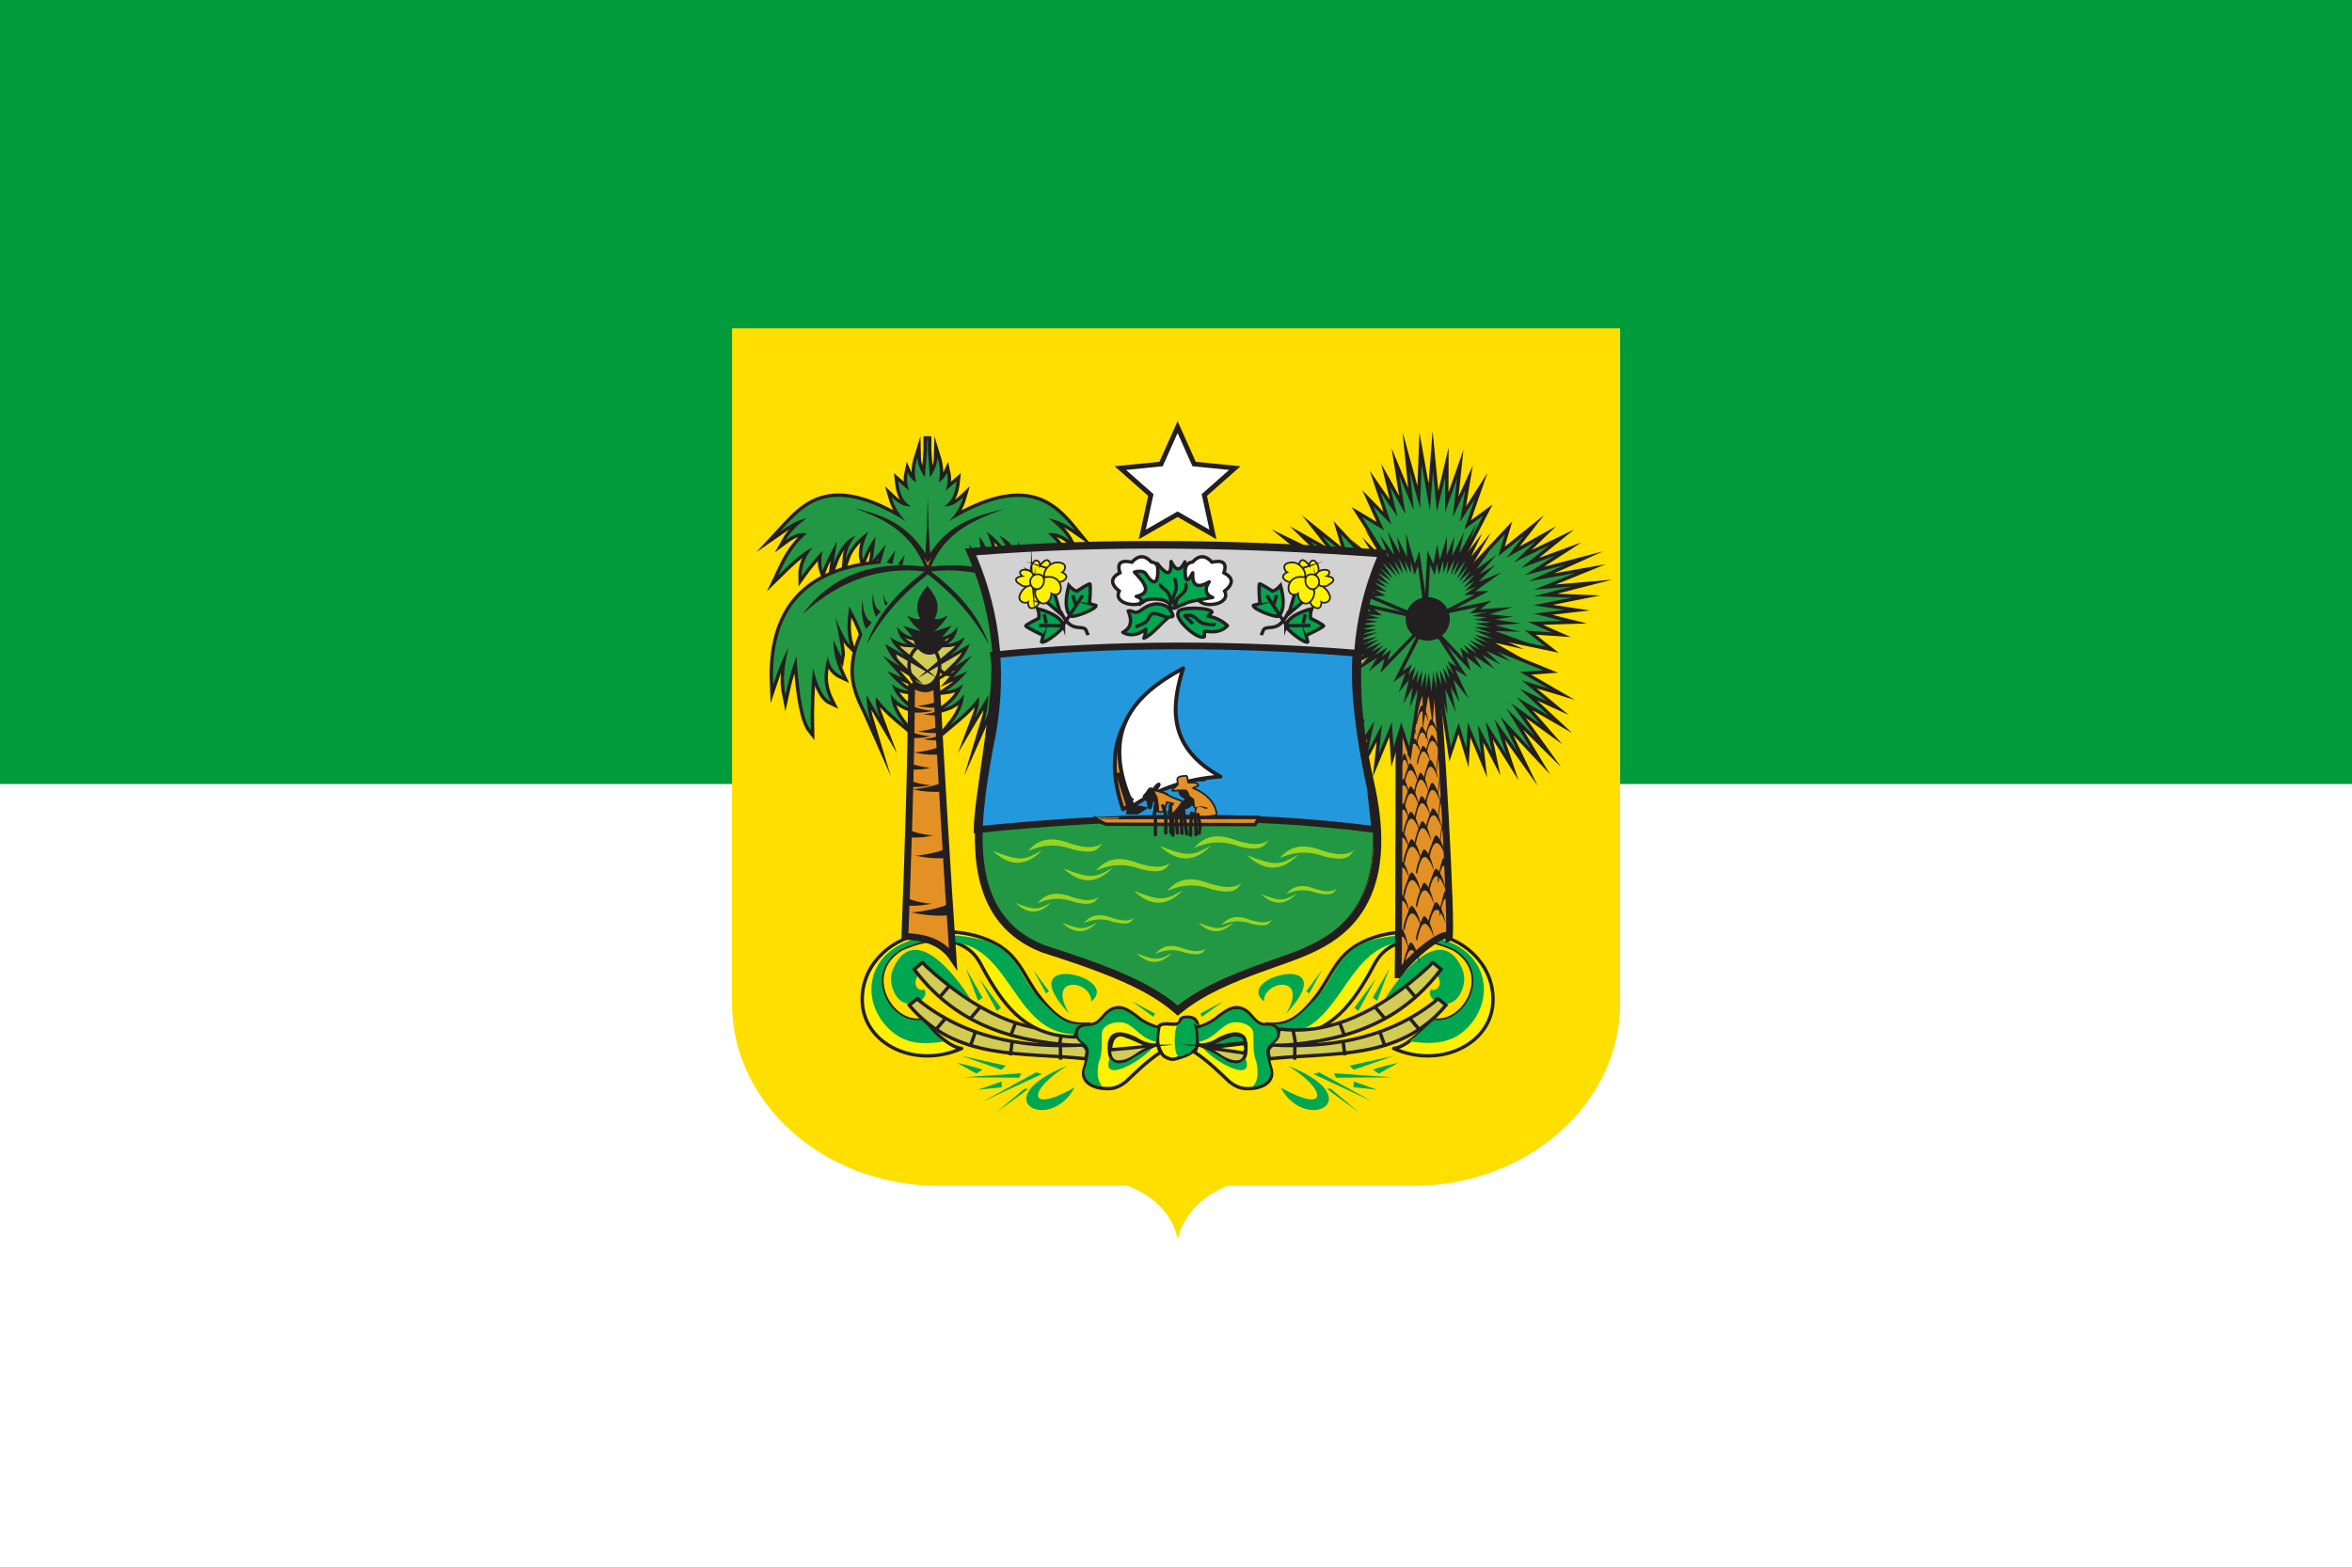 <svg xmlns="http://www.w3.org/2000/svg" xml:space="preserve" width="900" height="600"><rect width="100%" height="100%" fill="#333333" stroke="none"/><g style="display:inline"><path d="M.095.034H252.16v84.022H.095z" style="display:inline;fill:#009b3a;fill-opacity:1" transform="translate(-.339 -.122)scale(3.571)"/><path d="M252.16 168.077H.095V84.055H252.16z" style="display:inline;fill:#fff" transform="matrix(3.571 0 0 3.571 -.339 -.122)"/><path d="M173.75 35.812v72.431c0 10.752-9.963 19.549-22.14 19.549h-19.918c-3.013 1.114-4.917 3.501-5.372 5.73-.462-2.2-2.075-4.457-5.372-5.73h-20.3c-12.177 0-22.14-8.797-22.14-19.549V35.812Z" style="display:inline;fill:#fedf00;fill-opacity:1;stroke:none" transform="matrix(3.568 0 0 3.568 0 -2.115)"/></g><g style="display:inline"><path d="M710.984 1810.59c20.594 0 37.289-22.73 37.289-50.75 0-28.03-16.695-50.75-37.29-50.75-20.59 0-37.284 22.72-37.284 50.75 0 28.02 16.695 50.75 37.285 50.75" style="fill:#231f20;fill-opacity:1;fill-rule:evenodd;stroke:none" transform="matrix(.157 0 0 -.155 243.446 504.81)"/><path d="M710.984 1810.59c20.594 0 37.289-22.73 37.289-50.75 0-28.03-16.695-50.75-37.29-50.75-20.59 0-37.284 22.72-37.284 50.75 0 28.02 16.695 50.75 37.285 50.75z" style="fill:none;stroke:#231f20;stroke-width:8.334;stroke-linecap:butt;stroke-linejoin:miter;stroke-miterlimit:22.926;stroke-dasharray:none;stroke-opacity:1" transform="matrix(.157 0 0 -.155 243.446 504.81)"/><path d="M666.597 1700.58c20.594 0 37.293-22.73 37.293-50.75 0-28.03-16.7-50.75-37.293-50.75-20.586 0-37.285 22.72-37.285 50.75 0 28.02 16.699 50.75 37.285 50.75" style="fill:#d2cb54;fill-opacity:1;fill-rule:evenodd;stroke:none" transform="matrix(.157 0 0 -.155 243.446 504.81)"/><path d="M666.597 1700.58c20.594 0 37.293-22.73 37.293-50.75 0-28.03-16.7-50.75-37.293-50.75-20.586 0-37.285 22.72-37.285 50.75 0 28.02 16.699 50.75 37.285 50.75z" style="fill:none;stroke:#231f20;stroke-width:8.334;stroke-linecap:butt;stroke-linejoin:miter;stroke-miterlimit:22.926;stroke-dasharray:none;stroke-opacity:1" transform="matrix(.157 0 0 -.155 243.446 504.81)"/><path d="M1535.563 728.398c45.15-3.527 73.96 6.864 119.93 66.079 37.44 48.226 48.32 98.664 104.68 130.687 58.14 33.039 129.41 36.027 185.06 25.41 82.35-15.711 148.42-84.558 142.67-171.66-6.62-100.539-128.58-161.949-241.99-110.93 27.71 2.875 62.04 35.692 96.93 70.86 74.76-14.199 148.43 114.254 50.14 174.48-59.01 26.504-112.35 32.254-156.77 3.973-28.88-18.383-34.69-38.836-50.76-67.039-48.31-84.766-101.81-152.891-219.13-154.008 9.58 16.047 1.05 26.188-17.89 29.746-9.81.672-3.07 1.734-12.87 2.402" style="fill:#fff200;fill-opacity:1;fill-rule:evenodd;stroke:none" transform="matrix(.157 0 0 -.155 243.446 504.81)"/><path d="M1535.563 728.398c45.15-3.527 73.96 6.864 119.93 66.079 37.44 48.226 48.32 98.664 104.68 130.687 58.14 33.039 129.41 36.027 185.06 25.41 82.35-15.711 148.42-84.558 142.67-171.66-6.62-100.539-128.58-161.949-241.99-110.93 27.71 2.875 62.04 35.692 96.93 70.86 74.76-14.199 148.43 114.254 50.14 174.48-59.01 26.504-112.35 32.254-156.77 3.973-28.88-18.383-34.69-38.836-50.76-67.039-48.31-84.766-101.81-152.891-219.13-154.008 9.58 16.047 1.05 26.188-17.89 29.746-9.81.672-3.07 1.734-12.87 2.402" style="fill:none;stroke:#231f20;stroke-width:8.334;stroke-linecap:round;stroke-linejoin:round;stroke-miterlimit:22.926;stroke-dasharray:none;stroke-opacity:1" transform="matrix(.157 0 0 -.155 243.446 504.81)"/><path d="M1884.173 685.629c49.59-7.524 96.46-7.106 132.94 25.184 66.78 59.125 67.27 159.316-12.33 208.363-32.35 19.937-75.82 28.773-128.42 28.476-16.13-.461-31.56-1.925-46.75-4.398-11.59-1.887-23.03-4.363-34.53-7.441-35.52-9.497-60.92-28.465-81.9-59.352-18.24-26.848-30.92-57.039-55.42-84.07-51.6-56.903-70.53-66.555-109-64.852 9.8-.668-3.29.078 6.51-.59 11.64-4.558 16.68-13.304 14.77-24.183 148.17 3.375 153.75 211.793 293.18 227.289 38.45 12.476 82.26 4.601 129.76-16.731 98.29-60.226 24.62-188.679-50.14-174.48-20.13-20.289-40.08-39.789-58.67-53.215" style="fill:#00a650;fill-opacity:1;fill-rule:evenodd;stroke:none" transform="matrix(.157 0 0 -.155 243.446 504.81)"/><path d="M1856.063 1543.54c1.51-.61 3.03-1.22 4.54-1.82-3.03-230.69-.6-469.58-3.64-700.275 1.06 29.719 123.23 132.793 123.69 99.129 10.35 4.555-23.99 604.786-30.01 604.786-31.53-.61-63.06-1.22-94.58-1.82" style="fill:#e39125;fill-opacity:1;fill-rule:evenodd;stroke:none" transform="matrix(.157 0 0 -.155 243.446 504.81)"/><path d="M1856.063 1543.54c1.51-.61 3.03-1.22 4.54-1.82-3.03-230.69-.6-469.58-3.64-700.275 1.06 29.719 123.23 132.793 123.69 99.129 10.35 4.555-23.99 604.786-30.01 604.786-31.53-.61-63.06-1.22-94.58-1.82z" style="fill:none;stroke:#231f20;stroke-width:16.668;stroke-linecap:butt;stroke-linejoin:miter;stroke-miterlimit:22.926;stroke-dasharray:none;stroke-opacity:1" transform="matrix(.157 0 0 -.155 243.446 504.81)"/><path d="M1853.733 902.688c7.61 56.765 17.28 51.75 29.04 7.699-2.49 18.57-6.05 32.726-10.67 43.504-7.31 17.015-8.35 7.882-12.98-9.137-4.95-18.168-10.09-41.512-5.39-42.066M1903.373 934.258c10.78 56.765 24.51 51.754 41.18 7.703-3.53 18.57-8.57 32.727-15.14 43.504-10.35 17.015-11.83 7.883-18.4-9.137-7.02-18.168-14.32-41.512-7.64-42.07" style="fill:#231f20;fill-opacity:1;fill-rule:evenodd;stroke:none" transform="matrix(.157 0 0 -.155 243.446 504.81)"/><path d="M1872.473 959.672c10.78 56.768 24.51 51.758 41.19 7.699-3.52 18.574-8.58 32.729-15.14 43.509-10.35 17.01-11.84 7.88-18.41-9.14-7.01-18.166-14.31-41.51-7.64-42.068M1932.063 968.914c10.77 56.766 24.5 51.756 41.18 7.699-3.53 18.571-8.58 32.727-15.13 43.507-10.36 17.01-11.84 7.88-18.41-9.14-7.02-18.167-14.32-41.511-7.64-42.066" style="fill:#231f20;fill-opacity:1;fill-rule:evenodd;stroke:none" transform="matrix(.157 0 0 -.155 243.446 504.81)"/><path d="M1903.373 1016.66c10.78 56.76 24.51 51.75 41.18 7.7-3.53 18.57-8.57 32.73-15.14 43.5-10.35 17.02-11.83 7.89-18.4-9.13-7.02-18.17-14.32-41.52-7.64-42.07" style="fill:#231f20;fill-opacity:1;fill-rule:evenodd;stroke:none" transform="matrix(.157 0 0 -.155 243.446 504.81)"/><path d="M1872.473 1042.07c10.78 56.77 24.51 51.75 41.19 7.7-3.52 18.57-8.58 32.73-15.14 43.51-10.35 17.01-11.84 7.88-18.41-9.14-7.01-18.17-14.31-41.51-7.64-42.07M1932.063 1051.31c10.77 56.77 24.5 51.76 41.18 7.7-3.53 18.57-8.58 32.73-15.13 43.51-10.36 17.01-11.84 7.88-18.41-9.14-7.02-18.17-14.32-41.51-7.64-42.07" style="fill:#231f20;fill-opacity:1;fill-rule:evenodd;stroke:none" transform="matrix(.157 0 0 -.155 243.446 504.81)"/><path d="M1903.373 1099.05c10.78 56.77 24.51 51.76 41.18 7.71-3.53 18.57-8.57 32.72-15.14 43.5-10.35 17.02-11.83 7.88-18.4-9.13-7.02-18.17-14.32-41.52-7.64-42.08" style="fill:#231f20;fill-opacity:1;fill-rule:evenodd;stroke:none" transform="matrix(.157 0 0 -.155 243.446 504.81)"/><path d="M1872.473 1124.47c10.78 56.76 24.51 51.75 41.19 7.7-3.52 18.57-8.58 32.72-15.14 43.51-10.35 17.01-11.84 7.87-18.41-9.14-7.01-18.17-14.31-41.51-7.64-42.07M1932.063 1133.71c10.77 56.77 24.5 51.75 41.18 7.7-3.53 18.57-8.58 32.73-15.13 43.5-10.36 17.02-11.84 7.89-18.41-9.13-7.02-18.17-14.32-41.51-7.64-42.07" style="fill:#231f20;fill-opacity:1;fill-rule:evenodd;stroke:none" transform="matrix(.157 0 0 -.155 243.446 504.81)"/><path d="M1900.273 1173.76c9.78 52.03 22.24 47.43 37.38 7.06-3.2 17.02-7.79 29.99-13.74 39.87-9.4 15.6-10.75 7.23-16.71-8.38-6.36-16.65-12.99-38.04-6.93-38.55" style="fill:#231f20;fill-opacity:1;fill-rule:evenodd;stroke:none" transform="matrix(.157 0 0 -.155 243.446 504.81)"/><path d="M1872.233 1197.05c9.78 52.03 22.25 47.44 37.38 7.06-3.2 17.02-7.79 30-13.74 39.87-9.39 15.6-10.74 7.23-16.71-8.37-6.36-16.65-12.98-38.05-6.93-38.56M1926.303 1205.52c9.79 52.03 22.24 47.44 37.38 7.06-3.19 17.02-7.79 30-13.74 39.87-9.4 15.6-10.74 7.23-16.71-8.37-6.35-16.65-12.99-38.05-6.93-38.56" style="fill:#231f20;fill-opacity:1;fill-rule:evenodd;stroke:none" transform="matrix(.157 0 0 -.155 243.446 504.81)"/><path d="M1899.313 1233.82c9.48 53.88 21.55 49.12 36.21 7.31-3.1 17.62-7.54 31.06-13.31 41.29-9.1 16.15-10.4 7.48-16.18-8.67-6.17-17.24-12.58-39.4-6.72-39.93" style="fill:#231f20;fill-opacity:1;fill-rule:evenodd;stroke:none" transform="matrix(.157 0 0 -.155 243.446 504.81)"/><path d="M1872.153 1257.94c9.5 53.88 21.55 49.12 36.21 7.31-3.1 17.63-7.54 31.06-13.3 41.29-9.11 16.15-10.42 7.48-16.19-8.67-6.17-17.24-12.58-39.4-6.72-39.93M1924.543 1266.71c9.47 53.88 21.53 49.12 36.2 7.31-3.1 17.62-7.54 31.06-13.31 41.28-9.11 16.16-10.41 7.49-16.19-8.66-6.16-17.25-12.58-39.4-6.7-39.93" style="fill:#231f20;fill-opacity:1;fill-rule:evenodd;stroke:none" transform="matrix(.157 0 0 -.155 243.446 504.81)"/><path d="M1897.413 1293.12c8.86 52.49 20.15 47.86 33.86 7.11-2.9 17.18-7.05 30.27-12.45 40.24-8.51 15.73-9.73 7.29-15.13-8.45-5.77-16.8-11.78-38.39-6.28-38.9" style="fill:#231f20;fill-opacity:1;fill-rule:evenodd;stroke:none" transform="matrix(.157 0 0 -.155 243.446 504.81)"/><path d="M1872.013 1316.62c8.86 52.49 20.14 47.86 33.86 7.11-2.9 17.18-7.05 30.27-12.45 40.24-8.51 15.73-9.73 7.29-15.13-8.45-5.77-16.8-11.77-38.39-6.28-38.9M1920.983 1325.16c8.87 52.5 20.16 47.86 33.87 7.12-2.89 17.18-7.06 30.26-12.44 40.23-8.52 15.74-9.74 7.29-15.14-8.45-5.76-16.79-11.77-38.39-6.29-38.9" style="fill:#231f20;fill-opacity:1;fill-rule:evenodd;stroke:none" transform="matrix(.157 0 0 -.155 243.446 504.81)"/><path d="M1905.073 1369.36c8.03 43.28 18.24 39.46 30.65 5.87-2.62 14.16-6.39 24.95-11.26 33.18-7.71 12.97-8.81 6-13.71-6.98-5.21-13.85-10.64-31.66-5.68-32.07" style="fill:#231f20;fill-opacity:1;fill-rule:evenodd;stroke:none" transform="matrix(.157 0 0 -.155 243.446 504.81)"/><path d="M1882.103 1388.74c8.02 43.28 18.22 39.46 30.65 5.86-2.64 14.16-6.39 24.95-11.28 33.18-7.7 12.97-8.8 6.01-13.7-6.97-5.21-13.85-10.63-31.65-5.67-32.07M1926.413 1395.78c8.03 43.28 18.24 39.46 30.65 5.87-2.63 14.16-6.38 24.96-11.26 33.17-7.7 12.98-8.81 6.01-13.69-6.96-5.22-13.86-10.65-31.66-5.7-32.08M1853.133 998.176c8.14 46.444 18.51 42.344 31.11 6.304-2.67 15.19-6.47 26.78-11.43 35.59-7.83 13.93-8.95 6.45-13.91-7.48-5.3-14.86-10.81-33.953-5.77-34.414M1853.133 1080.57c8.14 46.45 18.51 42.35 31.11 6.31-2.67 15.19-6.47 26.78-11.43 35.59-7.83 13.92-8.95 6.45-13.91-7.48-5.3-14.86-10.81-33.95-5.77-34.42M1853.133 1154.5c8.14 46.45 18.51 42.35 31.11 6.3-2.67 15.2-6.47 26.78-11.43 35.59-7.83 13.93-8.95 6.46-13.91-7.47-5.3-14.87-10.81-33.96-5.77-34.42M1857.283 1223.81c7.06 46.44 16.04 42.34 26.96 6.3-2.32 15.19-5.61 26.78-9.91 35.59-6.78 13.93-7.75 6.45-12.05-7.47-4.6-14.87-9.37-33.96-5-34.42M1859.353 1284.64c6.52 46.45 14.81 42.35 24.89 6.31-2.14 15.19-5.18 26.78-9.15 35.59-6.26 13.92-7.16 6.45-11.12-7.47-4.24-14.87-8.65-33.96-4.62-34.43M1862.813 1347.02c5.61 46.45 12.75 42.35 21.43 6.3-1.84 15.2-4.46 26.78-7.88 35.59-5.39 13.93-6.16 6.46-9.57-7.47-3.66-14.87-7.46-33.96-3.98-34.42M1959.653 995.867c7.6 56.763 17.28 51.753 29.04 7.703-2.49 18.57-6.05 32.72-10.67 43.5-7.3 17.02-8.35 7.88-12.98-9.14-4.95-18.16-10.09-41.508-5.39-42.063M1955.243 1077.49c7.6 56.77 17.28 51.76 29.04 7.71-2.5 18.57-6.06 32.72-10.68 43.5-7.3 17.01-8.35 7.88-12.97-9.14-4.95-18.17-10.1-41.51-5.39-42.07M1959.553 1169.9c4.16 56.77 9.46 51.76 15.9 7.71-1.36 18.57-3.31 32.72-5.85 43.5-3.99 17.02-4.56 7.88-7.11-9.14-2.7-18.17-5.52-41.51-2.94-42.07M1955.133 1230.74c4.16 56.76 9.47 51.75 15.91 7.7-1.37 18.57-3.32 32.72-5.86 43.5-3.99 17.02-4.56 7.88-7.1-9.14-2.71-18.16-5.52-41.51-2.95-42.06M1955.133 1295.42c4.16 56.77 9.47 51.76 15.91 7.7-1.37 18.58-3.32 32.73-5.86 43.51-3.99 17.01-4.56 7.88-7.1-9.14-2.71-18.17-5.52-41.51-2.95-42.07" style="fill:#231f20;fill-opacity:1;fill-rule:evenodd;stroke:none" transform="matrix(.157 0 0 -.155 243.446 504.81)"/><path d="M1950.723 1348.56c4.16 56.76 9.46 51.75 15.91 7.7-1.38 18.57-3.32 32.72-5.86 43.5-3.99 17.02-4.56 7.88-7.1-9.13-2.71-18.17-5.52-41.52-2.95-42.07M1902.583 1415.56c7.52 44.43 17.1 40.51 28.74 6.03-2.46 14.54-5.99 25.61-10.57 34.05-7.23 13.32-8.26 6.18-12.85-7.15-4.89-14.22-9.99-32.49-5.32-32.93M1902.583 1467.92c7.52 44.44 17.1 40.51 28.74 6.03-2.46 14.54-5.99 25.62-10.57 34.06-7.23 13.31-8.26 6.17-12.85-7.15-4.89-14.22-9.99-32.5-5.32-32.94M1873.163 1434.04c7.52 44.44 17.09 40.51 28.74 6.03-2.47 14.54-5.99 25.61-10.57 34.06-7.23 13.31-8.26 6.17-12.85-7.16-4.9-14.22-9.99-32.49-5.32-32.93" style="fill:#231f20;fill-opacity:1;fill-rule:evenodd;stroke:none" transform="matrix(.157 0 0 -.155 243.446 504.81)"/><path d="M1925.383 1434.04c7.52 44.44 17.09 40.51 28.74 6.03-2.46 14.54-5.99 25.61-10.57 34.06-7.23 13.31-8.25 6.17-12.85-7.16-4.89-14.22-9.99-32.49-5.32-32.93" style="fill:#231f20;fill-opacity:1;fill-rule:evenodd;stroke:none" transform="matrix(.157 0 0 -.155 243.446 504.81)"/><path d="M764.109 1692.64c20.594 0 37.293-22.73 37.293-50.75s-16.7-50.75-37.293-50.75c-20.586 0-37.285 22.73-37.285 50.75s16.699 50.75 37.285 50.75" style="fill:#d2cb54;fill-opacity:1;fill-rule:evenodd;stroke:none" transform="matrix(.157 0 0 -.155 243.446 504.81)"/><path d="M764.109 1692.64c20.594 0 37.293-22.73 37.293-50.75s-16.7-50.75-37.293-50.75c-20.586 0-37.285 22.73-37.285 50.75s16.699 50.75 37.285 50.75z" style="fill:none;stroke:#231f20;stroke-width:8.334;stroke-linecap:butt;stroke-linejoin:miter;stroke-miterlimit:22.926;stroke-dasharray:none;stroke-opacity:1" transform="matrix(.157 0 0 -.155 243.446 504.81)"/><path d="M702.265 1663.78c20.594 0 37.289-22.73 37.289-50.75 0-28.03-16.695-50.75-37.29-50.75-20.59 0-37.284 22.72-37.284 50.75 0 28.02 16.695 50.75 37.285 50.75" style="fill:#d2cb54;fill-opacity:1;fill-rule:evenodd;stroke:none" transform="matrix(.157 0 0 -.155 243.446 504.81)"/><path d="M702.265 1663.78c20.594 0 37.289-22.73 37.289-50.75 0-28.03-16.695-50.75-37.29-50.75-20.59 0-37.284 22.72-37.284 50.75 0 28.02 16.695 50.75 37.285 50.75z" style="fill:none;stroke:#231f20;stroke-width:8.334;stroke-linecap:butt;stroke-linejoin:miter;stroke-miterlimit:22.926;stroke-dasharray:none;stroke-opacity:1" transform="matrix(.157 0 0 -.155 243.446 504.81)"/><path d="M714.789 1745.93c20.589 0 37.289-22.73 37.289-50.75s-16.7-50.75-37.29-50.75-37.288 22.73-37.288 50.75 16.699 50.75 37.289 50.75" style="fill:#231f20;fill-opacity:1;fill-rule:evenodd;stroke:none" transform="matrix(.157 0 0 -.155 243.446 504.81)"/><path d="M714.789 1745.93c20.589 0 37.289-22.73 37.289-50.75s-16.7-50.75-37.29-50.75-37.288 22.73-37.288 50.75 16.699 50.75 37.289 50.75z" style="fill:none;stroke:#231f20;stroke-width:8.334;stroke-linecap:butt;stroke-linejoin:miter;stroke-miterlimit:22.926;stroke-dasharray:none;stroke-opacity:1" transform="matrix(.157 0 0 -.155 243.446 504.81)"/><path d="M674.043 1554.86c-.106-3.57 37.222-11.04 38.96-8.44-13.312-3.22-26.625-4.68-39.933-3.57z" style="fill:#231f20;fill-opacity:1;fill-rule:evenodd;stroke:none" transform="matrix(.157 0 0 -.155 243.446 504.81)"/><path d="m1995.913 1806.92 121.43 131.24-16.07-54.45 61.6 49.99-41.06-53.57 69.64 39.29-51.8-50.89 85.71 41.96-68.74-56.25 82.16 30.36-73.22-48.23 98.22 25.92-90.21-41.09 114.31 20.52-100-41.05 92.85 8.03-92.85-24.11 91.97-3.57-93.77-18.75 75.9-11.62-75-8.93 70.55-17.84-83.96-2.67 58.05-25.91-65.17 4.47 49.11-39.3-219.65 46.43z" style="fill:none;stroke:#231f20;stroke-width:16.668;stroke-linecap:butt;stroke-linejoin:miter;stroke-miterlimit:22.926;stroke-dasharray:none;stroke-opacity:1" transform="matrix(.157 0 0 -.155 243.446 504.81)"/><path d="m1995.913 1806.92 121.43 131.24-16.07-54.45 61.6 49.99-41.06-53.57 69.64 39.29-51.8-50.89 85.71 41.96-68.74-56.25 82.16 30.36-73.22-48.23 98.22 25.92-90.21-41.09 114.31 20.52-100-41.05 92.85 8.03-92.85-24.11 91.97-3.57-93.77-18.75 75.9-11.62-75-8.93 70.55-17.84-83.96-2.67 58.05-25.91-65.17 4.47 49.11-39.3-219.65 46.43z" style="fill:#229845;fill-opacity:1;fill-rule:evenodd;stroke:none" transform="matrix(.157 0 0 -.155 243.446 504.81)"/><path d="m1982.383 1824.2 81.34 159.25-45.59-33.87 25.69 75.08-36.12-57.03 12.86 78.92-29.92-66.16 9.84 94.93-29.1-83.93.17 87.57-20.01-85.35-9.56 101.12-7.46-98.81-20.14 114.36-4.06-108.03-24.48 89.93 9.39-95.48-35.07 85.1 14.73-94.47-37.07 67.24 17.49-73.48-41.09 60.05 26.43-79.71-44.32 45.55 26.67-59.64-53.82 32.55 119.33-190.18 34.46-21.35z" style="fill:none;stroke:#231f20;stroke-width:16.668;stroke-linecap:butt;stroke-linejoin:miter;stroke-miterlimit:22.926;stroke-dasharray:none;stroke-opacity:1" transform="matrix(.157 0 0 -.155 243.446 504.81)"/><path d="m1982.383 1824.2 81.34 159.25-45.59-33.87 25.69 75.08-36.12-57.03 12.86 78.92-29.92-66.16 9.84 94.93-29.1-83.93.17 87.57-20.01-85.35-9.56 101.12-7.46-98.81-20.14 114.36-4.06-108.03-24.48 89.93 9.39-95.48-35.07 85.1 14.73-94.47-37.07 67.24 17.49-73.48-41.09 60.05 26.43-79.71-44.32 45.55 26.67-59.64-53.82 32.55 119.33-190.18 34.46-21.35z" style="fill:#229845;fill-opacity:1;fill-rule:evenodd;stroke:none" transform="matrix(.157 0 0 -.155 243.446 504.81)"/><path d="m2045.293 1669.35 165.45-67.83-56.65-4 68.41-40.22-64.57 19.73 61.18-51.5-65.8 30.71 69.31-65.61-76.76 44.72 57.19-66.33-70.79 51.71 58.62-82.94-70.03 70.1 59.23-99.88-73.47 79.31 40.02-84.18-55.07 78.56 28.83-87.41-50.37 81.27 15.68-75.16-34.61 67.14 7.95-72.33-31.88 77.69-3.94-63.43-18.63 62.62-19.62-59.75-33.36 222.02 3.23 74.81z" style="fill:none;stroke:#231f20;stroke-width:16.668;stroke-linecap:butt;stroke-linejoin:miter;stroke-miterlimit:22.926;stroke-dasharray:none;stroke-opacity:1" transform="matrix(.157 0 0 -.155 243.446 504.81)"/><path d="m2045.293 1669.35 165.45-67.83-56.65-4 68.41-40.22-64.57 19.73 61.18-51.5-65.8 30.71 69.31-65.61-76.76 44.72 57.19-66.33-70.79 51.71 58.62-82.94-70.03 70.1 59.23-99.88-73.47 79.31 40.02-84.18-55.07 78.56 28.83-87.41-50.37 81.27 15.68-75.16-34.61 67.14 7.95-72.33-31.88 77.69-3.94-63.43-18.63 62.62-19.62-59.75-33.36 222.02 3.23 74.81z" style="fill:#229845;fill-opacity:1;fill-rule:evenodd;stroke:none" transform="matrix(.157 0 0 -.155 243.446 504.81)"/><path d="m1823.753 1670.47-165.46-67.83 56.65-4-68.4-40.22 64.56 19.73-61.18-51.49 65.8 30.7-69.31-65.61 76.76 44.72-57.19-66.33 70.8 51.72-58.63-82.95 70.03 70.11-59.23-99.88 73.47 79.31-40.02-84.18 55.08 78.55-28.83-87.41 50.37 81.27-15.69-75.16 34.61 67.14-7.95-72.33 31.88 77.69 3.95-63.43 18.62 62.62 19.62-59.75 33.37 222.02-12.59 78.02z" style="fill:none;stroke:#231f20;stroke-width:16.668;stroke-linecap:butt;stroke-linejoin:miter;stroke-miterlimit:22.926;stroke-dasharray:none;stroke-opacity:1" transform="matrix(.157 0 0 -.155 243.446 504.81)"/><path d="M1823.753 1670.47c-202.622-160.426-120.99-294.266-46.27-187.65-34.913-101.021-31.485-91.693 21.54-6.14l-15.69-75.16 34.61 67.14-7.95-72.33 31.88 77.69 3.95-63.43 18.62 62.62 19.62-59.75 33.37 222.02-12.59 78.02z" style="fill:#229845;fill-opacity:1;fill-rule:evenodd;stroke:none" transform="matrix(.157 0 0 -.155 243.446 504.81)"/><path d="m1839.063 1806.91-121.43 131.26 16.07-54.47-61.61 50.01 41.07-53.58-69.65 39.29 51.79-50.9-85.72 41.97 68.76-56.25-82.15 30.36 73.22-48.22-98.22 25.89 90.18-41.07-114.29 20.54 100.01-41.08-92.87 8.04 92.87-24.11-91.98-3.57 93.76-18.75-75.9-11.61 75.01-8.93-70.54-17.85 83.93-2.68-58.04-25.9 65.19 4.47-49.11-39.29 219.65 46.43 75.72 31.91z" style="fill:none;stroke:#231f20;stroke-width:16.668;stroke-linecap:butt;stroke-linejoin:miter;stroke-miterlimit:22.926;stroke-dasharray:none;stroke-opacity:1" transform="matrix(.157 0 0 -.155 243.446 504.81)"/><path d="m1839.063 1806.91-121.43 131.26 16.07-54.47-61.61 50.01 41.07-53.58-69.65 39.29 51.79-50.9-85.72 41.97 68.76-56.25-82.15 30.36 73.22-48.22-98.22 25.89 90.18-41.07-114.29 20.54 100.01-41.08-92.87 8.04 92.87-24.11-91.98-3.57 93.76-18.75-75.9-11.61 75.01-8.93-70.54-17.85 83.93-2.68-58.04-25.9 65.19 4.47-49.11-39.29 219.65 46.43 75.72 31.91z" style="fill:#229845;fill-opacity:1;fill-rule:evenodd;stroke:none" transform="matrix(.157 0 0 -.155 243.446 504.81)"/><path d="m1875.453 1735.5-77.87 17.64 19.68-15.99-35.31 2.83 28.66-9.33-35.57-3.15 31.93-5.64-42.16-6.21 39.52-3.34-37.92-9.58 39.15.75-42.7-15.28 43.57 7.67-47.25-21.33 47.19 10.16-36.21-20.51 40.26 14.58-32.94-24.54 39.25 16.79-25.01-23.45 29.86 15.66-21.44-24.39 31.57 20.21-14.83-24.19 22.87 18.1-8.14-26.87 69.11 72.61z" style="fill:none;stroke:#231f20;stroke-width:16.668;stroke-linecap:butt;stroke-linejoin:miter;stroke-miterlimit:22.926;stroke-dasharray:none;stroke-opacity:1" transform="matrix(.157 0 0 -.155 243.446 504.81)"/><path d="m1875.453 1735.5-77.87 17.64 19.68-15.99-35.31 2.83 28.66-9.33-35.57-3.15 31.93-5.64-42.16-6.21 39.52-3.34-37.92-9.58 39.15.75-42.7-15.28 43.57 7.67-47.25-21.33 47.19 10.16-36.21-20.51 40.26 14.58-32.94-24.54 39.25 16.79-25.01-23.45 29.86 15.66-21.44-24.39 31.57 20.21-14.83-24.19 22.87 18.1-8.14-26.87 69.11 72.61z" style="fill:#229845;fill-opacity:1;fill-rule:evenodd;stroke:none" transform="matrix(.157 0 0 -.155 243.446 504.81)"/><path d="m1916.023 1781.46-10.73 79.11-8.09-24.03-9.7 34.06 1.28-30.11-15.39 32.22 5.88-31.88-20.56 37.31 10.7-38.19-22.25 32.17 14.4-36.41-29.25 34.66 22.44-38.14-36.53 36.8 26.04-40.64-31.89 26.74 27.76-32.63-34.53 22.28 29.46-30.89-30.71 15.21 25.12-22.49-30.36 11.57 30-22.5-27.86 5.41 24.98-15.07-28.04-1.78 92.2-39.35z" style="fill:none;stroke:#231f20;stroke-width:16.668;stroke-linecap:butt;stroke-linejoin:miter;stroke-miterlimit:22.926;stroke-dasharray:none;stroke-opacity:1" transform="matrix(.157 0 0 -.155 243.446 504.81)"/><path d="m1916.023 1781.46-10.73 79.11-8.09-24.03-9.7 34.06 1.28-30.11-15.39 32.22 5.88-31.88-20.56 37.31 10.7-38.19-22.25 32.17 14.4-36.41-29.25 34.66 22.44-38.14-36.53 36.8 26.04-40.64-31.89 26.74 27.76-32.63-34.53 22.28 29.46-30.89-30.71 15.21 25.12-22.49-30.36 11.57 30-22.5-27.86 5.41 24.98-15.07-28.04-1.78 92.2-39.35z" style="fill:#229845;fill-opacity:1;fill-rule:evenodd;stroke:none" transform="matrix(.157 0 0 -.155 243.446 504.81)"/><path d="m1973.353 1741.24 78.04 16.84-19.83-15.79 35.33 2.49-28.75-9.05 35.53-3.5-31.98-5.32 42.1-6.64-39.56-2.93 37.82-9.98-39.14 1.15 42.55-15.7-43.5 8.1 47.04-21.8-47.08 10.63 36-20.86-40.12 14.99 32.69-24.89-39.07 17.19 24.76-23.71-29.7 15.97 21.22-24.61-31.38 20.54 14.58-24.35-22.68 18.35 7.87-26.96-68.37 73.28z" style="fill:none;stroke:#231f20;stroke-width:16.668;stroke-linecap:butt;stroke-linejoin:miter;stroke-miterlimit:22.926;stroke-dasharray:none;stroke-opacity:1" transform="matrix(.157 0 0 -.155 243.446 504.81)"/><path d="m1973.353 1741.24 78.04 16.84-19.83-15.79 35.33 2.49-28.75-9.05 35.53-3.5-31.98-5.32 42.1-6.64-39.56-2.93 37.82-9.98-39.14 1.15 42.55-15.7-43.5 8.1 47.04-21.8-47.08 10.63 36-20.86-40.12 14.99 32.69-24.89-39.07 17.19 24.76-23.71-29.7 15.97 21.22-24.61-31.38 20.54 14.58-24.35-22.68 18.35 7.87-26.96-68.37 73.28z" style="fill:#229845;fill-opacity:1;fill-rule:evenodd;stroke:none" transform="matrix(.157 0 0 -.155 243.446 504.81)"/><path d="m1972.853 1751.02 70.55 37.36-25.34-.69 28.63 20.85-27.82-11.58 24.94 25.56-27.9-16.52 27.92 32.17-32.15-23.21 22.52 31.96-29.19-26.06 22.42 39.41-28.06-34.22 21.97 46.97-29.18-38.43 14.09 39.15-21.03-37.32 9 40.11-18.84-38.32 3.69 34.08-12.46-31.34.39 32.48-10.78-35.9-4.52 28.01-5.55-28.65-11.32 25.7-5.13-100.1z" style="fill:none;stroke:#231f20;stroke-width:16.668;stroke-linecap:butt;stroke-linejoin:miter;stroke-miterlimit:22.926;stroke-dasharray:none;stroke-opacity:1" transform="matrix(.157 0 0 -.155 243.446 504.81)"/><path d="m1972.853 1751.02 70.55 37.36-25.34-.69 28.63 20.85-27.82-11.58 24.94 25.56-27.9-16.52 27.92 32.17-32.15-23.21 22.52 31.96-29.19-26.06 22.42 39.41-28.06-34.22 21.97 46.97-29.18-38.43 14.09 39.15-21.03-37.32 9 40.11-18.84-38.32 3.69 34.08-12.46-31.34.39 32.48-10.78-35.9-4.52 28.01-5.55-28.65-11.32 25.7-5.13-100.1z" style="fill:#229845;fill-opacity:1;fill-rule:evenodd;stroke:none" transform="matrix(.157 0 0 -.155 243.446 504.81)"/><path d="m1956.133 1678.3 43.09-67.21-21.73 13.07 14.69-32.25-18.54 23.77 9.16-34.5-16.19 28.09 8.52-41.77-16.59 36.04 3.91-38.91-12.63 37.05.16-45.35-7.62 43.58-3.95-51.69-6.53 47.82-6.94-41.02v42.83l-11.87-39.34 2.42 42.62-13.53-31.49 4.56 33.41-15.64-28.48 8.27 36.57-17.7-22.18 9.23 27.67-22.47-16.8 44.71 89.71z" style="fill:none;stroke:#231f20;stroke-width:16.668;stroke-linecap:butt;stroke-linejoin:miter;stroke-miterlimit:22.926;stroke-dasharray:none;stroke-opacity:1" transform="matrix(.157 0 0 -.155 243.446 504.81)"/><path d="m1956.133 1678.3 43.09-67.21-21.73 13.07 14.69-32.25-18.54 23.77 9.16-34.5-16.19 28.09 8.52-41.77-16.59 36.04 3.91-38.91-12.63 37.05.16-45.35-7.62 43.58-3.95-51.69-6.53 47.82-6.94-41.02v42.83l-11.87-39.34 2.42 42.62-13.53-31.49 4.56 33.41-15.64-28.48 8.27 36.57-17.7-22.18 9.23 27.67-22.47-16.8 44.71 89.71z" style="fill:#229845;fill-opacity:1;fill-rule:evenodd;stroke:none" transform="matrix(.157 0 0 -.155 243.446 504.81)"/><path d="M1929.163 1782.51c29.74 0 53.86-24.12 53.86-53.86s-24.12-53.86-53.86-53.86c-29.75 0-53.86 24.12-53.86 53.86s24.11 53.86 53.86 53.86" style="fill:#231f20;fill-opacity:1;fill-rule:evenodd;stroke:none" transform="matrix(.157 0 0 -.155 243.446 504.81)"/><path d="m710.41 2032.61-1.52-71.26-3.992-70.77c-35.79 56.42-79.043 84.6-138.816 102.22-42.266 12.45-37.243 11.25-.336-4.09 66.703-27.74 110.285-65.4 137.074-130.87-130.676 15.14-229.457-25.01-297.777-117.97 92.828 86.08 192.48 118.34 297.777 106.02-62.91-49.18-115.875-105.34-141.352-180.85 44.774 80.92 96.05 131.5 149.149 173.57l.054 3.66.05-3.66c53.095-42.07 104.376-92.65 149.15-173.57-25.481 75.51-78.442 131.67-141.356 180.85 105.297 12.32 204.949-19.94 297.78-106.02-68.32 92.96-167.104 133.11-297.78 117.97 28.492 69.63 81.328 106.04 156.348 133.96 20.004 7.45 29.453 9.91 1.94 3.11-68.721-17.02-121.592-43.21-160.366-104.33l-3.984 70.82zm-159.16-256.55c-2.797-24.25-2.457-48.5 9.093-72.76 4.688 5.52 9.37 11.03 14.055 16.54-18.676 9.98-21.176 32.89-23.148 56.22zm25.78 16.95c-2.292-19.84-2.02-39.69 7.442-59.53 3.828 4.52 7.66 9.02 11.496 13.53-15.277 8.16-17.332 26.91-18.937 46zm27.102-2.27c-1.156-9.99-1.02-19.99 3.75-29.97 1.926 2.28 3.856 4.53 5.789 6.81-7.695 4.12-8.726 13.55-9.54 23.16zm50.555 96.48-16.867-24.19 10.953-2.84zm-22.762 11.48-21.61-30.99 14.032-3.64zm25.918 70.77c-187.84 117.24-248.472 39.69-307.886-25.57 21.66 15.29 43.324 29.15 64.984 33.03-24.148-18.11-41.191-36.23-51.137-54.34 17.407 13.15 34.809 20.96 52.203 17.05-39.375-34.8-54.117-69.6-70.312-104.41 26.242 26.16 52.129 52.86 84.16 70.32-16.332-22.55-27.34-45.99-26.633-71.38 17.047 24.52 34.09 44.04 51.137 62.85-3.211-16.33-5.344-32.66 0-49 9.727 26.14 22.535 49.2 35.156 72.44-2.84-18.46-5.68-36.93-8.523-55.4 18.113 47.61 36.226 61.53 54.336 69.25-13.141-15.8-22.727-34.26-24.504-58.6 10.984 31.65 31.945 50.81 54.332 68.19-8.785-23.08-18.481-46.16-12.785-69.25 8.703 22.37 19.359 40.84 30.898 57.53-1.734-18.37-2.695-35.22-7.461-59.66 11.012 13.5 22.02 26.99 33.028 40.48q-6.922-23.97-13.848-47.94c-188.078-15.93-268.953-120.42-261.012-298.3 12.43 38.54 24.86 67.31 37.285 91.62-9.418-40.21-15.101-79.81-7.457-117.18 7.37 34.98 16.426 66.58 26.633 95.88 7.059-110.8 19.578-163.36 35.156-183.24-1.238 55.66.895 106.27 5.328 153.41 7.688-27.73 18.16-71.31 43.68-83.1-24.402 49.6-14.93 80.72-7.457 112.93 3.02-21.66 12.25-39.78 35.156-50.08-12.88 28.32-22.644 57.27-21.308 88.43 6.394-13.49 12.785-26.99 19.179-40.48 2.16 10.93-5.664 51.8-14.918 96.94 12.079-29.14 24.157-56.14 36.223-68.18-9.617 31.97-6.762 63.92-2.13 95.88 12.794-24.15 24.876-47.94 31.962-69.25-45.86-107.16-5.535-156.86 20.242-216.26-6.746 22.37-9.586 44.74-10.656 67.12 11.012-18.82 22.02-37.65 33.027-56.47-6.406 17.05-11.734 34.09-9.59 51.14 23.438-31.41 46.88-50.49 70.317-70.32-21.254 26.97-33.934 53.04-34.094 77.77 12.836-20.43 30.574-30.24 50.074-36.22-21.324 15.38-38.828 34.23-47.941 60.73 11.492-9.82 25.617-15.02 41.547-17.05-20.633 14.18-38.22 30.39-52.203 49.01 11.719-5.33 23.437-10.65 35.156-15.98q-23.432 27.165-46.875 54.33c14.207-8.87 28.41-17.75 42.617-26.63-19.148 19.06-30.39 37.45-36.222 55.4 15.625-9.23 31.25-18.47 46.875-27.7-16.922 14.39-29.332 29.24-35.157 44.74 14.207-9.57 28.41-16.36 42.614-17.04-16.645 10.45-23.364 25.49-25.571 42.61 11.075-14.25 23.957-22.43 38.356-25.57-7.817 9.24-15.63 18.47-23.438 27.7 14.559-4.61 29.117-9.23 43.68-13.85-19.16 14.71-26.273 26.99-34.094 39.42 10.008-4.79 19.649-10.66 31.96-8.52-16.698 35.79-.323 58.99 17.868 81.49 18.196-22.5 34.575-45.7 17.875-81.49 12.309-2.14 21.953 3.73 31.96 8.52-7.82-12.43-14.936-24.71-34.092-39.42 14.562 4.62 29.12 9.24 43.679 13.85-7.812-9.23-15.625-18.46-23.437-27.7 14.398 3.14 27.28 11.32 38.35 25.57-2.202-17.12-8.921-32.16-25.565-42.61 14.199.68 28.406 7.47 42.613 17.04-5.824-15.5-18.234-30.35-35.156-44.74 15.625 9.23 31.25 18.47 46.875 27.7-5.832-17.95-17.074-36.34-36.223-55.4 14.203 8.88 28.41 17.76 42.614 26.63l-46.875-54.33c11.718 5.33 23.437 10.65 35.156 15.98-13.981-18.62-31.567-34.83-52.2-49.01 15.93 2.03 30.055 7.23 41.547 17.05-9.113-26.5-26.617-45.35-47.941-60.73 19.5 5.98 37.234 15.79 50.074 36.22-.164-24.73-12.843-50.8-34.093-77.77 23.437 19.83 46.875 38.91 70.312 70.32 2.148-17.05-3.184-34.09-9.586-51.14 11.008 18.82 22.016 37.65 33.024 56.47-1.067-22.38-3.907-44.75-10.653-67.12 25.774 59.4 66.102 109.1 20.242 216.26 7.086 21.31 19.168 45.1 31.96 69.25 4.634-31.96 7.49-63.91-2.128-95.88 12.067 12.04 24.14 39.04 36.219 68.18-9.25-45.14-17.074-86.01-14.914-96.94 6.395 13.49 12.785 26.99 19.176 40.48 1.34-31.16-8.426-60.11-21.305-88.43 22.906 10.3 32.137 28.42 35.156 50.08 7.473-32.21 16.942-63.33-7.457-112.93 25.52 11.79 35.989 55.37 43.68 83.1 4.434-47.14 6.566-97.75 5.324-153.41 15.578 19.88 28.098 72.44 35.152 183.24 10.21-29.3 19.27-60.9 26.64-95.88 7.65 37.37 1.96 76.97-7.46 117.18 12.43-24.31 24.86-53.08 37.29-91.62 7.94 177.88-72.934 282.37-261.012 298.3q-6.928 23.97-13.848 47.94c11.008-13.49 22.016-26.98 33.023-40.48-4.761 24.44-5.726 41.29-7.457 59.66 11.539-16.69 22.196-35.16 30.895-57.53 5.699 23.09-3.996 46.17-12.781 69.25 22.386-17.38 43.347-36.54 54.332-68.19-1.782 24.34-11.367 42.8-24.504 58.6 18.109-7.72 36.222-21.64 54.332-69.25-2.84 18.47-5.684 36.94-8.524 55.4 12.625-23.24 25.43-46.3 35.16-72.44 5.344 16.34 3.208 32.67 0 49 17.044-18.81 34.09-38.33 51.137-62.85.703 25.39-10.3 48.83-26.636 71.38 32.035-17.46 57.923-44.16 84.163-70.32-16.19 34.81-30.94 69.61-70.312 104.41 17.395 3.91 34.802-3.9 52.202-17.05-9.94 18.11-26.99 36.23-51.135 54.34 21.656-3.88 43.315-14.54 64.985-29.84-49.76 61.42-117.474 139.12-307.888 22.38 17.75 16.85 28.762 37.1 35.156 59.66-15.628-14.92-31.253-24.51-46.875-22.38 19.887 11 28.055 33.74 30.895 61.8-8.88-7.82-17.758-15.63-26.633-23.44 5.328 14.91 6.395 29.83 3.195 44.74-3.535-8.17-8.144-16.34-20.242-24.5 5.336 22.54 2.844 43.15-3.195 62.85q-.53-25.035-18.11-50.07l-4.847 65.66v35.55l-1.313-17.72-1.3 17.72v-35.38l-4.844-65.83q-17.581 25.035-18.11 50.07c-6.042-19.7-8.531-40.31-3.195-62.85-12.097 8.16-16.707 16.33-20.242 24.5-3.2-14.91-2.133-29.83 3.195-44.74-8.88 7.81-17.754 15.62-26.632 23.44 2.835-28.06 11.007-50.8 30.894-61.8-15.621-2.13-31.25 7.46-46.875 22.38 6.395-22.56 17.402-42.81 35.156-59.66z" style="fill:none;stroke:#231f20;stroke-width:16.535;stroke-linecap:butt;stroke-linejoin:miter;stroke-miterlimit:22.926;stroke-dasharray:none;stroke-opacity:1" transform="matrix(.157 0 0 -.155 243.446 504.81)"/><path d="m710.41 2032.61-1.52-71.26-3.992-70.77c-35.79 56.42-79.043 84.6-138.816 102.22-42.266 12.45-37.243 11.25-.336-4.09 66.703-27.74 110.285-65.4 137.074-130.87-130.676 15.14-229.457-25.01-297.777-117.97 92.828 86.08 192.48 118.34 297.777 106.02-62.91-49.18-115.875-105.34-141.352-180.85 44.774 80.92 96.05 131.5 149.149 173.57l.054 3.66.05-3.66c53.095-42.07 104.376-92.65 149.15-173.57-25.481 75.51-78.442 131.67-141.356 180.85 105.297 12.32 204.949-19.94 297.78-106.02-68.32 92.96-167.104 133.11-297.78 117.97 28.492 69.63 81.328 106.04 156.348 133.96 20.004 7.45 29.453 9.91 1.94 3.11-68.721-17.02-121.592-43.21-160.366-104.33l-3.984 70.82zm-159.16-256.55c-2.797-24.25-2.457-48.5 9.093-72.76 4.688 5.52 9.37 11.03 14.055 16.54-18.676 9.98-21.176 32.89-23.148 56.22m25.78 16.95c-2.292-19.84-2.02-39.69 7.442-59.53 3.828 4.52 7.66 9.02 11.496 13.53-15.277 8.16-17.332 26.91-18.937 46m27.102-2.27c-1.156-9.99-1.02-19.99 3.75-29.97 1.926 2.28 3.856 4.53 5.789 6.81-7.695 4.12-8.726 13.55-9.54 23.16m50.555 96.48-16.867-24.19 10.953-2.84zm-22.762 11.48-21.61-30.99 14.032-3.64zm25.918 70.77c-187.84 117.24-248.472 39.69-307.886-25.57 21.66 15.29 43.324 29.15 64.984 33.03-24.148-18.11-41.191-36.23-51.137-54.34 17.407 13.15 34.809 20.96 52.203 17.05-39.375-34.8-54.117-69.6-70.312-104.41 26.242 26.16 52.129 52.86 84.16 70.32-16.332-22.55-27.34-45.99-26.633-71.38 17.047 24.52 34.09 44.04 51.137 62.85-3.211-16.33-5.344-32.66 0-49 9.727 26.14 22.535 49.2 35.156 72.44-2.84-18.46-5.68-36.93-8.523-55.4 18.113 47.61 36.226 61.53 54.336 69.25-13.141-15.8-22.727-34.26-24.504-58.6 10.984 31.65 31.945 50.81 54.332 68.19-8.785-23.08-18.481-46.16-12.785-69.25 8.703 22.37 19.359 40.84 30.898 57.53-1.734-18.37-2.695-35.22-7.461-59.66 11.012 13.5 22.02 26.99 33.028 40.48q-6.922-23.97-13.848-47.94c-188.078-15.93-268.953-120.42-261.012-298.3 12.43 38.54 24.86 67.31 37.285 91.62-9.418-40.21-15.101-79.81-7.457-117.18 7.37 34.98 16.426 66.58 26.633 95.88 7.059-110.8 19.578-163.36 35.156-183.24-1.238 55.66.895 106.27 5.328 153.41 7.688-27.73 18.16-71.31 43.68-83.1-24.402 49.6-14.93 80.72-7.457 112.93 3.02-21.66 12.25-39.78 35.156-50.08-12.88 28.32-22.644 57.27-21.308 88.43 6.394-13.49 12.785-26.99 19.179-40.48 2.16 10.93-5.664 51.8-14.918 96.94 12.079-29.14 24.157-56.14 36.223-68.18-9.617 31.97-6.762 63.92-2.13 95.88 12.794-24.15 24.876-47.94 31.962-69.25-45.86-107.16-5.535-156.86 20.242-216.26-6.746 22.37-9.586 44.74-10.656 67.12 11.012-18.82 22.02-37.65 33.027-56.47-6.406 17.05-11.734 34.09-9.59 51.14 23.438-31.41 46.88-50.49 70.317-70.32-21.254 26.97-33.934 53.04-34.094 77.77 12.836-20.43 30.574-30.24 50.074-36.22-21.324 15.38-38.828 34.23-47.941 60.73 11.492-9.82 25.617-15.02 41.547-17.05-20.633 14.18-38.22 30.39-52.203 49.01 11.719-5.33 23.437-10.65 35.156-15.98q-23.432 27.165-46.875 54.33c14.207-8.87 28.41-17.75 42.617-26.63-19.148 19.06-30.39 37.45-36.222 55.4 15.625-9.23 31.25-18.47 46.875-27.7-16.922 14.39-29.332 29.24-35.157 44.74 14.207-9.57 28.41-16.36 42.614-17.04-16.645 10.45-23.364 25.49-25.571 42.61 11.075-14.25 23.957-22.43 38.356-25.57-7.817 9.24-15.63 18.47-23.438 27.7 14.559-4.61 29.117-9.23 43.68-13.85-19.16 14.71-26.273 26.99-34.094 39.42 10.008-4.79 19.649-10.66 31.96-8.52-16.698 35.79-.323 58.99 17.868 81.49 18.196-22.5 34.575-45.7 17.875-81.49 12.309-2.14 21.953 3.73 31.96 8.52-7.82-12.43-14.936-24.71-34.092-39.42 14.562 4.62 29.12 9.24 43.679 13.85-7.812-9.23-15.625-18.46-23.437-27.7 14.398 3.14 27.28 11.32 38.35 25.57-2.202-17.12-8.921-32.16-25.565-42.61 14.199.68 28.406 7.47 42.613 17.04-5.824-15.5-18.234-30.35-35.156-44.74 15.625 9.23 31.25 18.47 46.875 27.7-5.832-17.95-17.074-36.34-36.223-55.4 14.203 8.88 28.41 17.76 42.614 26.63l-46.875-54.33c11.718 5.33 23.437 10.65 35.156 15.98-13.981-18.62-31.567-34.83-52.2-49.01 15.93 2.03 30.055 7.23 41.547 17.05-9.113-26.5-26.617-45.35-47.941-60.73 19.5 5.98 37.234 15.79 50.074 36.22-.164-24.73-12.843-50.8-34.093-77.77 23.437 19.83 46.875 38.91 70.312 70.32 2.148-17.05-3.184-34.09-9.586-51.14 11.008 18.82 22.016 37.65 33.024 56.47-1.067-22.38-3.907-44.75-10.653-67.12 25.774 59.4 66.102 109.1 20.242 216.26 7.086 21.31 19.168 45.1 31.96 69.25 4.634-31.96 7.49-63.91-2.128-95.88 12.067 12.04 24.14 39.04 36.219 68.18-9.25-45.14-17.074-86.01-14.914-96.94 6.395 13.49 12.785 26.99 19.176 40.48 1.34-31.16-8.426-60.11-21.305-88.43 22.906 10.3 32.137 28.42 35.156 50.08 7.473-32.21 16.942-63.33-7.457-112.93 25.52 11.79 35.989 55.37 43.68 83.1 4.434-47.14 6.566-97.75 5.324-153.41 15.578 19.88 28.098 72.44 35.152 183.24 10.21-29.3 19.27-60.9 26.64-95.88 7.65 37.37 1.96 76.97-7.46 117.18 12.43-24.31 24.86-53.08 37.29-91.62 7.94 177.88-72.934 282.37-261.012 298.3q-6.928 23.97-13.848 47.94c11.008-13.49 22.016-26.98 33.023-40.48-4.761 24.44-5.726 41.29-7.457 59.66 11.539-16.69 22.196-35.16 30.895-57.53 5.699 23.09-3.996 46.17-12.781 69.25 22.386-17.38 43.347-36.54 54.332-68.19-1.782 24.34-11.367 42.8-24.504 58.6 18.109-7.72 36.222-21.64 54.332-69.25-2.84 18.47-5.684 36.94-8.524 55.4 12.625-23.24 25.43-46.3 35.16-72.44 5.344 16.34 3.208 32.67 0 49 17.044-18.81 34.09-38.33 51.137-62.85.703 25.39-10.3 48.83-26.636 71.38 32.035-17.46 57.923-44.16 84.163-70.32-16.19 34.81-30.94 69.61-70.312 104.41 17.395 3.91 34.802-3.9 52.202-17.05-9.94 18.11-26.99 36.23-51.135 54.34 21.656-3.88 43.315-14.54 64.985-29.84-49.76 61.42-117.474 139.12-307.888 22.38 17.75 16.85 28.762 37.1 35.156 59.66-15.628-14.92-31.253-24.51-46.875-22.38 19.887 11 28.055 33.74 30.895 61.8-8.88-7.82-17.758-15.63-26.633-23.44 5.328 14.91 6.395 29.83 3.195 44.74-3.535-8.17-8.144-16.34-20.242-24.5 5.336 22.54 2.844 43.15-3.195 62.85q-.53-25.035-18.11-50.07l-4.847 65.66v35.55l-1.313-17.72-1.3 17.72v-35.38l-4.844-65.83q-17.581 25.035-18.11 50.07c-6.042-19.7-8.531-40.31-3.195-62.85-12.097 8.16-16.707 16.33-20.242 24.5-3.2-14.91-2.133-29.83 3.195-44.74-8.88 7.81-17.754 15.62-26.632 23.44 2.835-28.06 11.007-50.8 30.894-61.8-15.621-2.13-31.25 7.46-46.875 22.38 6.395-22.56 17.402-42.81 35.156-59.66" style="fill:#229845;fill-opacity:1;fill-rule:evenodd;stroke:none" transform="matrix(.157 0 0 -.155 243.446 504.81)"/><path d="M1315.133 771.57c-38.82 33.274-84.95 57.926-131.52 78.481-62.36 27.531-128.54 49.539-193.426 70.613-46.418 18.723-84.601 47.902-110.88 90.876-66.358 108.54-37.061 278.66-15.518 397.19 34.687 162.2 23.613 322.42-40.825 475.8l-1.265 3.01 3.254.26c325.38 26.02 651.95 18.93 977.27-4.1l3.28-.23-1.27-3.03c-77.07-184.61-67.89-372.1-24.45-563.85 20.54-95.55 29.4-208-22.96-295.4-55.3-92.315-151.78-115.342-245.71-150.346-66.24-24.68-137.66-54.352-192.95-99.317l-1.53-1.242z" style="fill:#229845;fill-opacity:1;fill-rule:evenodd;stroke:none" transform="matrix(.157 0 0 -.155 243.446 504.81)"/><path d="M1315.133 771.57c-38.82 33.274-84.95 57.926-131.52 78.481-62.36 27.531-128.54 49.539-193.426 70.613-46.418 18.723-84.601 47.902-110.88 90.876-66.358 108.54-37.061 278.66-15.518 397.19 34.687 162.2 23.613 322.42-40.825 475.8l-1.265 3.01 3.254.26c325.38 26.02 651.95 18.93 977.27-4.1l3.28-.23-1.27-3.03c-77.07-184.61-67.89-372.1-24.45-563.85 20.54-95.55 29.4-208-22.96-295.4-55.3-92.315-151.78-115.342-245.71-150.346-66.24-24.68-137.66-54.352-192.95-99.317l-1.53-1.242z" style="fill:none;stroke:#231f20;stroke-width:1.8;stroke-linecap:butt;stroke-linejoin:miter;stroke-miterlimit:22.926;stroke-dasharray:none;stroke-opacity:1" transform="matrix(.157 0 0 -.155 243.446 504.81)"/><path d="M809.019 1897.71c2.004-6.01 79.887-255.978 79.887-255.978 294.128.34 574.477 1.248 868.607 1.578 18.03 83.13 36.06 166.26 54.08 249.39-329.18 21.7-662.71 26.04-1002.574 5.01" style="fill:#d3d2d2;fill-opacity:1;fill-rule:evenodd;stroke:none" transform="matrix(.157 0 0 -.155 243.446 504.81)"/><path d="M1321.843 729.5c-15.52-5.922-44.01 8.055-51.89-13-2.78-7.426-3.25-31.105 1.85-41.785 5.1-10.676 7.88-22.285 18.07-27.856 10.2-5.57 16.68-6.961 25.95-4.175 19.24 5.781 48.98 14.168 53.74 38.07.47 2.32-.92 36.68-.92 40.391 0 3.714 0 11.609-7.41 19.035-7.42 7.425-31.97 6.035-33.83 0-1.85-6.035-5.09-12.071-5.56-10.68" style="fill:#fff200;fill-opacity:1;fill-rule:evenodd;stroke:none" transform="matrix(.157 0 0 -.155 243.446 504.81)"/><path d="M1321.843 729.5c-15.52-5.922-44.01 8.055-51.89-13-2.78-7.426-3.25-31.105 1.85-41.785 5.1-10.676 7.88-22.285 18.07-27.856 10.2-5.57 16.68-6.961 25.95-4.175 19.24 5.781 48.98 14.168 53.74 38.07.47 2.32-.92 36.68-.92 40.391 0 3.714 0 11.609-7.41 19.035-7.42 7.425-31.97 6.035-33.83 0-1.85-6.035-5.09-12.071-5.56-10.68z" style="fill:none;stroke:#231f20;stroke-width:8.334;stroke-linecap:butt;stroke-linejoin:miter;stroke-miterlimit:22.926;stroke-dasharray:none;stroke-opacity:1" transform="matrix(.157 0 0 -.155 243.446 504.81)"/><path d="M813.699 791.238c-31.403 51.758-132.531 189.625-185.86 77.641-10.132-21.262-8.66-42.828 1.723-63.695 26.059-52.371 87.492-17.918 73.109 7.949-34.296-7.957-27.722 57.129 14.8 38.035 25.779-11.574 62.59-37.871 96.228-59.93M1323.703 729.039c-14.45.656-16.16-83.691 1.39-81.25 17.54 2.438 11.43 10.836 17.68 6.445 6.78-4.765 48.42 54.993 23.23 75.067-5.97 4.765-7.12 7.273-9.43 8.66-11.94 7.176-20.23 5.133-26.78-1.344-2.97-2.941-3.38-4.863-6.09-7.578M1825.483 791.238c31.4 51.758 132.53 189.625 185.86 77.641 10.13-21.262 8.66-42.828-1.73-63.695-26.05-52.371-87.49-17.918-73.11 7.949 34.31-7.957 27.73 57.129-14.8 38.035-25.77-11.574-62.59-37.871-96.22-59.93" style="fill:#00a650;fill-opacity:1;fill-rule:evenodd;stroke:none" transform="matrix(.157 0 0 -.155 243.446 504.81)"/><path d="M1932.403 870.66c-120.28-111.621-241.17-170.152-362.92-154.797-9.33-14.097-18.67-28.199-28.01-42.3 159.3 7.953 309.76 41.304 420.17 189.789-4.53 3.808-9.05 7.625-13.58 11.433-10.77 9.078-5.2 5.57-15.66-4.125" style="fill:#d2cb54;fill-opacity:1;fill-rule:evenodd;stroke:none" transform="matrix(.157 0 0 -.155 243.446 504.81)"/><path d="M1932.403 870.66c-120.28-111.621-241.17-170.152-362.92-154.797-9.33-14.097-18.67-28.199-28.01-42.3 159.3 7.953 309.76 41.304 420.17 189.789-4.53 3.808-9.05 7.625-13.58 11.433-10.77 9.078-5.2 5.57-15.66-4.125zM1601.233 711.629l6.5-35.121" style="fill:none;stroke:#231f20;stroke-width:8.334;stroke-linecap:butt;stroke-linejoin:miter;stroke-miterlimit:22.926;stroke-dasharray:none;stroke-opacity:1" transform="matrix(.157 0 0 -.155 243.446 504.81)"/><path d="M1365.753 718.863c18.7 6.051 37.4 13.453 56.11 30.332 16 11.946 32.31 22.61 48.46 18.887 34.33-7.906 31.66-44.523 70.86-41.637 20.92 1.539 32.03-20.468 17.67-36.902-18.19-15.52-23.02-18.277-19-41.996 2.26-13.297 5.83-27.563 6.87-28.27 11.5-35.672-24.68-52.32-62.07-50.355-13.36.699-26.19 6.738-38.52 16.488-26.59 25.723-52.84 51.703-84.93 73.297 6.83 11.797 9.86 29.492 4.55 60.156" style="fill:#fff200;fill-opacity:1;fill-rule:evenodd;stroke:none" transform="matrix(.157 0 0 -.155 243.446 504.81)"/><path d="M1365.753 718.863c18.7 6.051 37.4 13.453 56.11 30.332 16 11.946 32.31 22.61 48.46 18.887 34.33-7.906 31.66-44.523 70.86-41.637 20.92 1.539 32.03-20.468 17.67-36.902-18.19-15.52-23.02-18.277-19-41.996 2.26-13.297 5.83-27.563 6.87-28.27 11.5-35.672-24.68-52.32-62.07-50.355-13.36.699-26.19 6.738-38.52 16.488-26.59 25.723-52.84 51.703-84.93 73.297 6.83 11.797 9.86 29.492 4.55 60.156z" style="fill:none;stroke:#231f20;stroke-width:8.334;stroke-linecap:butt;stroke-linejoin:miter;stroke-miterlimit:22.926;stroke-dasharray:none;stroke-opacity:1" transform="matrix(.157 0 0 -.155 243.446 504.81)"/><path d="M1504.703 576.043c5.33 6.699 8.32 15.129 9.34 25.02 1.03 9.886.09 21.238-2.45 33.769-8.45 18.047-6.81 44.121-7.38 69.965-.26 21.312-33.37 32.629-55.74 25.961-19.76-5.891-36.99-31.488-60.69-41.156-6.27-2.555-12.21-4.567-16.91-5.516.54 8.57-.08 18.926-2.24 31.637l.46 1.437c17.98 5.778 35.96 12.914 53.94 28.934 15.58 11.48 31.45 21.73 47.17 18.156 33.41-7.602 30.81-42.797 68.96-40.023 20.37 1.484 31.18-19.672 17.2-35.465-17.71-14.914-22.41-17.567-18.49-40.364 2.2-12.781 5.67-26.492 6.69-27.168 9.407-28.997-16.11-46.358-44.114-47.903 3.098 1.152 4.254 2.716 4.254 2.716" style="fill:#00a650;fill-opacity:1;fill-rule:evenodd;stroke:none" transform="matrix(.157 0 0 -.155 243.446 504.81)"/><path d="M1241.133 1776.14c-11.99-22.26-80.29-12.47-63.85 21.15-21.99 17.9-21.42 32.98 1.69 45.24-8.67 26.5 5.14 31.29 29.18 26.22 15.78 17.61 31.57 17.75 47.35.42 13.85-1.55 20.82-12.27 17.76-36.37-5.78-11.69-11.56-23.39-17.33-35.09 0 0-14.8-22.41-14.8-21.57" style="fill:#fff;fill-opacity:1;fill-rule:evenodd;stroke:none" transform="matrix(.157 0 0 -.155 243.446 504.81)"/><path d="M1241.133 1776.14c-11.99-22.26-80.29-12.47-63.85 21.15-21.99 17.9-21.42 32.98 1.69 45.24-8.67 26.5 5.14 31.29 29.18 26.22 15.78 17.61 31.57 17.75 47.35.42 13.85-1.55 20.82-12.27 17.76-36.37-5.78-11.69-11.56-23.39-17.33-35.09 0 0-14.8-22.41-14.8-21.57z" style="fill:none;stroke:#231f20;stroke-width:8.334;stroke-linecap:butt;stroke-linejoin:miter;stroke-miterlimit:22.926;stroke-dasharray:none;stroke-opacity:1" transform="matrix(.157 0 0 -.155 243.446 504.81)"/><path d="M1944.403 782.055c-126.42-99.328-276-111.918-393.21-105.637-17.1-11.801-9.49-20.922-7.86-33.988 155.68 17.16 315.9-5.555 430.31 132.312-4.53 3.813-9.05 7.629-13.58 11.438-10.77 9.074-4.45 4.675-15.66-4.125" style="fill:#d2cb54;fill-opacity:1;fill-rule:evenodd;stroke:none" transform="matrix(.157 0 0 -.155 243.446 504.81)"/><path d="M1944.403 782.055c-126.42-99.328-276-111.918-393.21-105.637-17.1-11.801-9.49-20.922-7.86-33.988 155.68 17.16 315.9-5.555 430.31 132.312-4.53 3.813-9.05 7.629-13.58 11.438-10.77 9.074-4.45 4.675-15.66-4.125z" style="fill:none;stroke:#231f20;stroke-width:8.334;stroke-linecap:butt;stroke-linejoin:miter;stroke-miterlimit:22.926;stroke-dasharray:none;stroke-opacity:1" transform="matrix(.157 0 0 -.155 243.446 504.81)"/><path d="M1367.813 676.723c18.39-1.973 36.78 3.343 55.17 15.957 39.21 18.691 60.18 13.675 62.92-15.043 1.25-27.141-2.4-50.133-36.19-41.364-18.81 4.887-31.42 17.45-48.44 26.766-16.38 8.969-33.39 16.816-33.46 13.684" style="fill:#d2cb54;fill-opacity:1;fill-rule:evenodd;stroke:none" transform="matrix(.157 0 0 -.155 243.446 504.81)"/><path d="M1367.813 676.723c18.39-1.973 36.78 3.343 55.17 15.957 39.21 18.691 60.18 13.675 62.92-15.043 1.25-27.141-2.4-50.133-36.19-41.364-18.81 4.887-31.42 17.45-48.44 26.766-16.38 8.969-33.39 16.816-33.46 13.684z" style="fill:none;stroke:#231f20;stroke-width:8.334;stroke-linecap:butt;stroke-linejoin:miter;stroke-miterlimit:22.926;stroke-dasharray:none;stroke-opacity:1" transform="matrix(.157 0 0 -.155 243.446 504.81)"/><path d="M1388.263 671.563c4.78-2.247 95.37-15.102 95.37-15.102-.6 9.711 5.15 5.297-.24 23.754-3.62-.586-97.68-12.238-95.13-8.652" style="fill:#fff200;fill-opacity:1;fill-rule:evenodd;stroke:none" transform="matrix(.157 0 0 -.155 243.446 504.81)"/><path d="M1388.263 671.563c4.78-2.247 95.37-15.102 95.37-15.102-.6 9.711 5.15 5.297-.24 23.754-3.62-.586-97.68-12.238-95.13-8.652z" style="fill:none;stroke:#231f20;stroke-width:8.334;stroke-linecap:butt;stroke-linejoin:miter;stroke-miterlimit:22.926;stroke-dasharray:none;stroke-opacity:1" transform="matrix(.157 0 0 -.155 243.446 504.81)"/><path d="M1389.083 673.203c5.23-.746 94.87 9.012 94.87 9.012-.87 16.957-6.09 16.156-20.89 19.148-4.63 6.926-76.02-28.16-73.98-28.16" style="fill:#00a650;fill-opacity:1;fill-rule:evenodd;stroke:none" transform="matrix(.157 0 0 -.155 243.446 504.81)"/><path d="M1389.083 673.203c5.23-.746 94.87 9.012 94.87 9.012-.87 16.957-6.09 16.156-20.89 19.148-4.63 6.926-76.02-28.16-73.98-28.16z" style="fill:none;stroke:#231f20;stroke-width:8.334;stroke-linecap:butt;stroke-linejoin:miter;stroke-miterlimit:22.926;stroke-dasharray:none;stroke-opacity:1" transform="matrix(.157 0 0 -.155 243.446 504.81)"/><path d="M1583.873 753.707c146.22 157.941-129.79 92.262-53.95 30.496-.76 52.012 111.05 67.383 53.95-30.496" style="fill:#00a650;fill-opacity:1;fill-rule:evenodd;stroke:none" transform="matrix(.157 0 0 -.155 243.446 504.81)"/><path d="m1671.453 861.609-31.28-57.859-7.04 5.473zM1431.803 784.914l-53.08-38.848-4 7.965zM1803.023 840.5l-43.12-79.754-9.7 7.543zM1793.423 537.504l-143.23 67.355 14.33 4.2zM1762.413 509.242l-79 58.746 9.25.789zM1748.853 586.383l57.08-20.328-57.86 6.254zM1700.383 606.715c4.69 0 143.86-10.164 143.86-10.164l-138.39-.785zM1795.773 615.313c5.47 4.691 61.77 17.203 61.77 17.203l-47.7-26.586zM1738.693 625.48l107.9 24.239-97.74-34.406z" style="fill:#00a650;fill-opacity:1;fill-rule:evenodd;stroke:none" transform="matrix(.157 0 0 -.155 243.446 504.81)"/><path d="M1587.783 625.48c203.56-81.054 45.35-170.191-17.2-53.953 121.1-68.707 111.18-2.55 17.2 53.953M1835.613 865.52l-29.57-79.754-10.98 7.547zM1484.983 643.898c23.02-63.046-73.21-10.957-103.49 25.075 14.52-5.551 28.98-13.321 53.34-28.719 26.29-18.176 41.58-6.676 50.15 3.644" style="fill:#00a650;fill-opacity:1;fill-rule:evenodd;stroke:none" transform="matrix(.157 0 0 -.155 243.446 504.81)"/><path d="m1875.893 822.762 22.86-27.438M1801.573 769.598l22.87-27.438" style="fill:none;stroke:#231f20;stroke-width:8.334;stroke-linecap:butt;stroke-linejoin:miter;stroke-miterlimit:22.926;stroke-dasharray:none;stroke-opacity:1" transform="matrix(.157 0 0 -.155 243.446 504.81)"/><path d="M1871.963 869.574c9.95 56.766 22.62 51.75 38.02 7.699-3.26 18.571-7.91 32.727-13.97 43.504-9.57 17.016-10.93 7.883-17-9.136-6.47-18.168-13.21-41.512-7.05-42.067" style="fill:#231f20;fill-opacity:1;fill-rule:evenodd;stroke:none" transform="matrix(.157 0 0 -.155 243.446 504.81)"/><path d="m1714.793 730.902 12.36-33.507M1885.613 742.16l22.86-27.441M1813.303 706.391l11.99-33.649M1722.733 686.449l4.45-35.441M1605.443 675.996l-.6-35.715" style="fill:none;stroke:#231f20;stroke-width:8.334;stroke-linecap:butt;stroke-linejoin:miter;stroke-miterlimit:22.926;stroke-dasharray:none;stroke-opacity:1" transform="matrix(.157 0 0 -.155 243.446 504.81)"/><path d="M871.015 1639.79c294.458 29.4 588.938 28.18 883.398 4.32-7.5-99.38 11.09-211.12 28.4-301.18 16.42-85.45-3.97 50.19 17.92-134.31-313.39 40.98-638.21 34.34-969.78-.46-.571 73.93 56.39 357.78 40.062 431.63" style="fill:#2498dc;fill-opacity:1;fill-rule:evenodd;stroke:none" transform="matrix(.157 0 0 -.155 243.446 504.81)"/><path d="M871.015 1639.79c294.458 29.4 588.938 28.18 883.398 4.32-7.5-99.38 11.09-211.12 28.4-301.18 16.42-85.45-3.97 50.19 17.92-134.31-313.39 40.98-638.21 34.34-969.78-.46-.571 73.93 56.39 357.78 40.062 431.63z" style="fill:none;stroke:#231f20;stroke-width:16.535;stroke-linecap:butt;stroke-linejoin:miter;stroke-miterlimit:22.926;stroke-dasharray:none;stroke-opacity:1" transform="matrix(.157 0 0 -.155 243.446 504.81)"/><path d="M1370.383 1776.14c11.99-22.26 80.28-12.47 63.85 21.15 21.98 17.9 21.42 32.98-1.69 45.24 8.66 26.5-5.14 31.29-29.18 26.22-15.79 17.61-31.57 17.75-47.36.42-13.84-1.55-20.82-12.27-17.76-36.37 5.78-11.69 11.56-23.39 17.34-35.09 0 0 14.8-22.41 14.8-21.57" style="fill:#fff;fill-opacity:1;fill-rule:evenodd;stroke:none" transform="matrix(.157 0 0 -.155 243.446 504.81)"/><path d="M1370.383 1776.14c11.99-22.26 80.28-12.47 63.85 21.15 21.98 17.9 21.42 32.98-1.69 45.24 8.66 26.5-5.14 31.29-29.18 26.22-15.79 17.61-31.57 17.75-47.36.42-13.84-1.55-20.82-12.27-17.76-36.37 5.78-11.69 11.56-23.39 17.34-35.09 0 0 14.8-22.41 14.8-21.57z" style="fill:none;stroke:#231f20;stroke-width:8.334;stroke-linecap:butt;stroke-linejoin:miter;stroke-miterlimit:22.926;stroke-dasharray:none;stroke-opacity:1" transform="matrix(.157 0 0 -.155 243.446 504.81)"/><path d="M1324.323 1584.57c-119.55-50.91-196.65-154.53-137.82-326.21 56.15 30.96 118.13 76.26 197.75 73.86-107.47 74.58-97.9 161.91-59.93 252.35" style="fill:#e39125;fill-opacity:1;fill-rule:evenodd;stroke:none" transform="matrix(.157 0 0 -.155 243.446 504.81)"/><path d="M1324.323 1584.57c-119.55-50.91-196.65-154.53-137.82-326.21 56.15 30.96 118.13 76.26 197.75 73.86-107.47 74.58-97.9 161.91-59.93 252.35" style="fill:none;stroke:#231f20;stroke-width:9.449;stroke-linecap:round;stroke-linejoin:round;stroke-miterlimit:22.926;stroke-dasharray:none;stroke-opacity:1" transform="matrix(.157 0 0 -.155 243.446 504.81)"/><path d="M706.777 870.66c120.28-111.621 241.176-170.152 362.916-154.797 9.34-14.097 18.67-28.199 28.01-42.3-159.29 7.953-309.754 41.304-420.16 189.789 4.523 3.808 9.05 7.625 13.578 11.433 10.773 9.078 5.203 5.57 15.656-4.125" style="fill:#d2cb54;fill-opacity:1;fill-rule:evenodd;stroke:none" transform="matrix(.157 0 0 -.155 243.446 504.81)"/><path d="M706.777 870.66c120.28-111.621 241.176-170.152 362.916-154.797 9.34-14.097 18.67-28.199 28.01-42.3-159.29 7.953-309.754 41.304-420.16 189.789 4.523 3.808 9.05 7.625 13.578 11.433 10.773 9.078 5.203 5.57 15.656-4.125zM1037.953 711.629l-6.51-35.121" style="fill:none;stroke:#231f20;stroke-width:8.334;stroke-linecap:butt;stroke-linejoin:miter;stroke-miterlimit:22.926;stroke-dasharray:none;stroke-opacity:1" transform="matrix(.157 0 0 -.155 243.446 504.81)"/><path d="M1273.433 718.863c-18.71 6.051-37.41 13.453-56.11 30.332-16.01 11.946-32.32 22.61-48.46 18.887-34.33-7.906-31.67-44.523-70.87-41.637-20.92 1.539-32.02-20.468-17.67-36.902 18.2-15.52 23.02-18.277 19-41.996-2.25-13.297-5.83-27.563-6.87-28.27-11.5-35.672 24.68-52.32 62.08-50.355 13.35.699 26.18 6.738 38.52 16.488 26.59 25.723 52.84 51.703 84.93 73.297-6.83 11.797-9.86 29.492-4.55 60.156" style="fill:#fff200;fill-opacity:1;fill-rule:evenodd;stroke:none" transform="matrix(.157 0 0 -.155 243.446 504.81)"/><path d="M1273.433 718.863c-18.71 6.051-37.41 13.453-56.11 30.332-16.01 11.946-32.32 22.61-48.46 18.887-34.33-7.906-31.67-44.523-70.87-41.637-20.92 1.539-32.02-20.468-17.67-36.902 18.2-15.52 23.02-18.277 19-41.996-2.25-13.297-5.83-27.563-6.87-28.27-11.5-35.672 24.68-52.32 62.08-50.355 13.35.699 26.18 6.738 38.52 16.488 26.59 25.723 52.84 51.703 84.93 73.297-6.83 11.797-9.86 29.492-4.55 60.156z" style="fill:none;stroke:#231f20;stroke-width:8.334;stroke-linecap:butt;stroke-linejoin:miter;stroke-miterlimit:22.926;stroke-dasharray:none;stroke-opacity:1" transform="matrix(.157 0 0 -.155 243.446 504.81)"/><path d="M1134.473 576.043c-5.32 6.695-8.32 15.129-9.34 25.016-1.03 9.89-.09 21.242 2.46 33.773 8.44 18.043 6.81 44.121 7.38 69.965.25 21.312 33.36 32.629 55.74 25.961 19.76-5.891 36.99-31.485 60.69-41.156 6.26-2.551 12.21-4.571 16.91-5.516-.55 8.566.07 18.926 2.23 31.637l-.46 1.437c-17.98 5.778-35.95 12.914-53.93 28.934-15.58 11.48-31.45 21.73-47.17 18.156-33.41-7.602-30.82-42.797-68.97-40.023-20.36 1.48-31.17-19.672-17.2-35.461 17.71-14.922 22.41-17.571 18.5-40.368-2.2-12.781-5.68-26.496-6.69-27.164-8.91-27.293 11.58-42.992 38.66-47.316a48 48 0 0 1 1.19 2.125" style="fill:#00a650;fill-opacity:1;fill-rule:evenodd;stroke:none" transform="matrix(.157 0 0 -.155 243.446 504.81)"/><path d="M1103.613 728.398c-45.14-3.527-73.96 6.864-119.922 66.079-37.441 48.226-48.324 98.664-104.68 130.687-58.144 33.039-129.41 36.027-185.066 25.41-82.348-15.711-148.41-84.558-142.672-171.66 6.625-100.539 128.586-161.949 241.992-110.93-27.707 2.875-62.035 35.692-96.933 70.86-74.758-14.199-148.426 114.254-50.137 174.48 59.019 26.504 112.355 32.254 156.777 3.973 28.879-18.383 34.68-38.836 50.754-67.039 48.309-84.766 101.813-152.891 219.137-154.008-9.59 16.047-1.05 26.188 17.89 29.746 9.8.672 3.06 1.734 12.86 2.402" style="fill:#fff200;fill-opacity:1;fill-rule:evenodd;stroke:none" transform="matrix(.157 0 0 -.155 243.446 504.81)"/><path d="M1103.613 728.398c-45.14-3.527-73.96 6.864-119.922 66.079-37.441 48.226-48.324 98.664-104.68 130.687-58.144 33.039-129.41 36.027-185.066 25.41-82.348-15.711-148.41-84.558-142.672-171.66 6.625-100.539 128.586-161.949 241.992-110.93-27.707 2.875-62.035 35.692-96.933 70.86-74.758-14.199-148.426 114.254-50.137 174.48 59.019 26.504 112.355 32.254 156.777 3.973 28.879-18.383 34.68-38.836 50.754-67.039 48.309-84.766 101.813-152.891 219.137-154.008-9.59 16.047-1.05 26.188 17.89 29.746 9.8.672 3.06 1.734 12.86 2.402" style="fill:none;stroke:#231f20;stroke-width:8.334;stroke-linecap:round;stroke-linejoin:round;stroke-miterlimit:22.926;stroke-dasharray:none;stroke-opacity:1" transform="matrix(.157 0 0 -.155 243.446 504.81)"/><path d="M749.214 684.9c-49.593-7.523-90.664-6.377-127.144 25.913-66.781 59.125-67.274 159.316 12.324 208.363 32.359 19.937 75.824 28.773 128.422 28.476 16.133-.461 31.562-1.925 46.75-4.398 11.586-1.887 23.035-4.363 34.535-7.441 35.52-9.497 60.914-28.465 81.899-59.352 18.242-26.848 30.914-57.039 55.418-84.07 51.595-56.903 70.535-66.555 109.005-64.852-9.81-.668 3.29.078-6.52-.59-11.63-4.558-16.68-13.304-14.77-24.183-148.17 3.375-153.751 211.793-293.172 227.289-38.45 12.476-82.266 4.601-129.766-16.731-98.29-60.226-24.621-188.679 50.137-174.48 20.132-20.289 32.702-39.437 51.291-52.863" style="fill:#00a650;fill-opacity:1;fill-rule:evenodd;stroke:none" transform="matrix(.157 0 0 -.155 243.446 504.81)"/><path d="M694.773 782.055c126.418-99.328 276.004-111.918 393.21-105.637 17.1-11.801 9.49-20.922 7.86-33.988-155.68 17.16-315.898-5.555-430.308 132.312 4.527 3.813 9.054 7.629 13.578 11.438 10.773 9.074 4.457 4.675 15.66-4.125" style="fill:#d2cb54;fill-opacity:1;fill-rule:evenodd;stroke:none" transform="matrix(.157 0 0 -.155 243.446 504.81)"/><path d="M694.773 782.055c126.418-99.328 276.004-111.918 393.21-105.637 17.1-11.801 9.49-20.922 7.86-33.988-155.68 17.16-315.898-5.555-430.308 132.312 4.527 3.813 9.054 7.629 13.578 11.438 10.773 9.074 4.457 4.675 15.66-4.125z" style="fill:none;stroke:#231f20;stroke-width:8.334;stroke-linecap:butt;stroke-linejoin:miter;stroke-miterlimit:22.926;stroke-dasharray:none;stroke-opacity:1" transform="matrix(.157 0 0 -.155 243.446 504.81)"/><path d="M1271.363 676.723c-18.39-1.973-36.77 3.343-55.16 15.957-39.21 18.691-60.18 13.675-62.92-15.043-1.25-27.141 2.39-50.133 36.18-41.364 18.82 4.887 31.43 17.45 48.44 26.766 16.38 8.969 33.39 16.816 33.46 13.684" style="fill:#d2cb54;fill-opacity:1;fill-rule:evenodd;stroke:none" transform="matrix(.157 0 0 -.155 243.446 504.81)"/><path d="M1271.363 676.723c-18.39-1.973-36.77 3.343-55.16 15.957-39.21 18.691-60.18 13.675-62.92-15.043-1.25-27.141 2.39-50.133 36.18-41.364 18.82 4.887 31.43 17.45 48.44 26.766 16.38 8.969 33.39 16.816 33.46 13.684z" style="fill:none;stroke:#231f20;stroke-width:8.334;stroke-linecap:butt;stroke-linejoin:miter;stroke-miterlimit:22.926;stroke-dasharray:none;stroke-opacity:1" transform="matrix(.157 0 0 -.155 243.446 504.81)"/><path d="M1250.093 673.203c-5.22-.746-94.19-8.492-94.19-8.492.87 16.957 5.42 33.66 20.22 36.652 4.62 6.926 76.01-28.16 73.97-28.16" style="fill:#fff200;fill-opacity:1;fill-rule:evenodd;stroke:none" transform="matrix(.157 0 0 -.155 243.446 504.81)"/><path d="M1250.093 673.203c-5.22-.746-94.19-8.492-94.19-8.492.87 16.957 5.42 33.66 20.22 36.652 4.62 6.926 76.01-28.16 73.97-28.16z" style="fill:none;stroke:#231f20;stroke-width:8.334;stroke-linecap:butt;stroke-linejoin:miter;stroke-miterlimit:22.926;stroke-dasharray:none;stroke-opacity:1" transform="matrix(.157 0 0 -.155 243.446 504.81)"/><path d="M1307.953 759.217c-37.55 32.179-82.4 56.031-127.43 75.91-61.85 27.297-127.49 49.101-191.748 69.969l-.625.203-.606.246c-49.726 20.054-90.625 51.551-118.761 97.566-69.211 113.2-40.16 285.11-17.696 408.72l.055.29.059.28c33.984 158.91 23.226 315.66-39.903 465.92l-10.113 24.08 26.027 2.08c326.21 26.09 653.6 19 979.75-4.08l26.24-1.86-10.13-24.27c-75.68-181.3-66.23-365.61-23.55-553.96 21.51-100.08 29.84-215.99-24.93-307.41-58.05-96.907-155.61-120.637-254.13-157.352-64.34-23.973-134.57-52.965-188.29-96.649l-12.24-9.953zM828.72 1885.641c61.27-145.83 77.992-304.04 40.96-477.19-35.804-197-61.401-410.23 124.93-485.383 152.413-49.492 255.153-89.086 325.633-149.504 46.97 38.196 107.48 67.598 193.63 99.696 92.55 34.488 189.49 57.507 244.5 149.351 46.22 77.14 47.45 178.44 22.68 293.68-52.61 232.21-41.4 407.2 24.58 565.26-323.25 22.87-648.21 30.38-976.913 4.09" style="fill:#231f20;fill-opacity:1;fill-rule:evenodd;stroke:none" transform="matrix(.157 0 0 -.155 243.446 504.81)"/><path d="M1055.303 753.707c-146.214 157.941 129.79 92.262 53.95 30.496.77 52.012-111.042 67.383-53.95-30.496" style="fill:#00a650;fill-opacity:1;fill-rule:evenodd;stroke:none" transform="matrix(.157 0 0 -.155 243.446 504.81)"/><path d="m967.734 861.609 31.273-57.859 7.039 5.473zM1207.383 784.914l53.07-38.848 4.01 7.965zM836.164 840.5l43.109-79.754 9.699 7.543zM845.757 537.492l143.23 67.363-14.335 4.204zM876.773 509.238l78.992 58.75-9.25.785zM890.328 586.383l-57.078-20.328 57.859 6.254zM938.804 606.715c-4.691 0-143.867-10.164-143.867-10.164l138.395-.785zM843.414 615.313c-5.473 4.691-61.77 17.203-61.77 17.203l47.695-26.586zM900.492 625.48l-107.903 24.239 97.739-34.406z" style="fill:#00a650;fill-opacity:1;fill-rule:evenodd;stroke:none" transform="matrix(.157 0 0 -.155 243.446 504.81)"/><path d="M1051.393 625.48c-203.554-81.054-45.35-170.191 17.2-53.953-121.093-68.707-111.18-2.55-17.2 53.953" style="fill:#00a650;fill-opacity:1;fill-rule:evenodd;stroke:none" transform="matrix(.157 0 0 -.155 243.446 504.81)"/><path d="M1333.053 1606.67c-124.39-67.51-203.75-159.64-122.28-339.73 57.68 39.35 126.65 66.68 213.23 72.28-124.2 69.8-122.82 165.48-90.95 267.45" style="fill:#fff;fill-opacity:1;fill-rule:evenodd;stroke:none" transform="matrix(.157 0 0 -.155 243.446 504.81)"/><path d="M1333.053 1606.67c-124.39-67.51-203.75-159.64-122.28-339.73 57.68 39.35 126.65 66.68 213.23 72.28-124.2 69.8-122.82 165.48-90.95 267.45" style="fill:none;stroke:#231f20;stroke-width:9.449;stroke-linecap:round;stroke-linejoin:round;stroke-miterlimit:22.926;stroke-dasharray:none;stroke-opacity:1" transform="matrix(.157 0 0 -.155 243.446 504.81)"/><path d="m803.57 865.52 29.57-79.754 10.98 7.547z" style="fill:#00a650;fill-opacity:1;fill-rule:evenodd;stroke:none" transform="matrix(.157 0 0 -.155 243.446 504.81)"/><path d="M671.164 1567.65c-1.422-209.64-8.606-416.41-16.274-622.939 46.625-1.961 89.375-12.313 117.383-54.625-15.398 227.014-28.38 454.034-40.676 681.054-14.957-21.27-36.254-17.96-60.433-3.49" style="fill:#e39125;fill-opacity:1;fill-rule:evenodd;stroke:none" transform="matrix(.157 0 0 -.155 243.446 504.81)"/><path d="M671.164 1567.65c-1.422-209.64-8.606-416.41-16.274-622.939 46.625-1.961 89.375-12.313 117.383-54.625-15.398 227.014-28.38 454.034-40.676 681.054-14.957-21.27-36.254-17.96-60.433-3.49z" style="fill:none;stroke:#231f20;stroke-width:16.668;stroke-linecap:butt;stroke-linejoin:miter;stroke-miterlimit:22.926;stroke-dasharray:none;stroke-opacity:1" transform="matrix(.157 0 0 -.155 243.446 504.81)"/><path d="M669.718 1373.01c-.144-4.75 49.567-14.69 51.87-11.24-17.721-4.29-35.448-6.23-53.167-4.75q.646 7.995 1.297 15.99M669.718 1330.01c-.144-4.75 49.567-14.69 51.87-11.24-17.721-4.29-35.448-6.23-53.167-4.75q.646 7.995 1.297 15.99M667.609 1207.98c-.168-5.55 57.809-17.14 60.5-13.11-20.668-5-41.344-7.27-62.012-5.55.5 6.22 1.008 12.44 1.512 18.66M662.96 1039.46c-.167-5.55 57.809-17.14 60.5-13.11-20.671-5-41.343-7.27-62.011-5.55.5 6.22 1.008 12.44 1.512 18.66M751.78 1161.76c.212-6.97-72.59-21.53-75.968-16.46 25.957-6.28 51.918-9.13 77.87-6.97q-.95 11.715-1.901 23.43M759.437 1026.09c.258-8.73-91.008-26.981-95.246-20.63 32.539-7.878 65.086-11.444 97.625-8.733-.79 9.783-1.586 19.573-2.38 29.363" style="fill:#231f20;fill-opacity:1;fill-rule:evenodd;stroke:none" transform="matrix(.157 0 0 -.155 243.446 504.81)"/><path d="M743.648 1325.63c.207-6.97-72.59-21.52-75.973-16.46 25.957-6.28 51.918-9.13 77.87-6.97q-.947 11.715-1.897 23.43M738.089 1414.2c.18-6.03-62.84-18.63-65.765-14.25 22.469-5.44 44.945-7.9 67.41-6.03q-.817 10.14-1.645 20.28M733.804 1463.05c.14-4.69-48.992-14.52-51.27-11.1 17.52-4.24 35.04-6.16 52.552-4.7-.426 5.27-.856 10.54-1.282 15.8M732.64 1525.81c.145-4.7-48.988-14.52-51.27-11.11 17.52-4.24 35.04-6.15 52.555-4.7q-.639 7.905-1.285 15.81M669.718 1450.88c-.144-4.75 49.567-14.7 51.87-11.24-17.721-4.29-35.448-6.23-53.167-4.76.43 5.33.864 10.67 1.297 16M675.527 1513.64c-.141-4.76 49.566-14.69 51.875-11.24-17.723-4.29-35.45-6.23-53.172-4.76.434 5.33.867 10.66 1.297 16M736.437 1440.96c.106-3.57-37.226-11.03-38.961-8.44 13.313-3.22 26.625-4.68 39.934-3.57-.324 4.01-.65 8.01-.973 12.01M736.437 1502.56c.106-3.57-37.226-11.04-38.961-8.44 13.313-3.22 26.625-4.68 39.934-3.57-.324 4-.65 8.01-.973 12.01" style="fill:#231f20;fill-opacity:1;fill-rule:evenodd;stroke:none" transform="matrix(.157 0 0 -.155 243.446 504.81)"/><path d="M1154.193 643.898c-23.02-63.046 73.21-10.957 103.49 25.075-14.52-5.551-28.97-13.321-53.34-28.719-26.28-18.176-41.58-6.676-50.15 3.644" style="fill:#00a650;fill-opacity:1;fill-rule:evenodd;stroke:none" transform="matrix(.157 0 0 -.155 243.446 504.81)"/><path d="m763.289 822.762-22.868-27.438M837.605 769.598l-22.867-27.438M924.39 730.902l-12.363-33.507M753.57 742.16l-22.867-27.441M825.875 706.391l-11.985-33.649M916.453 686.449l-4.465-35.441M1033.743 675.996l.6-35.715" style="fill:none;stroke:#231f20;stroke-width:8.334;stroke-linecap:butt;stroke-linejoin:miter;stroke-miterlimit:22.926;stroke-dasharray:none;stroke-opacity:1" transform="matrix(.157 0 0 -.155 243.446 504.81)"/><path d="M1293.653 1056.8c21.42 24.27 48.76 40.53 104.64 18.2 28.32-8.63 55.87-14.22 78.1 1.51-12.4-11.78-12.94-30.03-72.79-15.92-45.19 17.01-78.95 9.58-109.95-3.79M1568.143 1137.93c21.42 24.28 48.76 40.53 104.64 18.2 28.32-8.63 55.87-14.22 78.1 1.52-12.4-11.78-12.94-30.03-72.79-15.93-45.18 17.01-78.95 9.58-109.95-3.79M977.453 1026.23c17.664 20.02 40.195 33.43 86.27 15 23.35-7.11 46.06-11.72 64.42 1.25-10.24-9.7-10.68-24.75-60.05-13.12-37.25 14.03-65.078 7.89-90.64-3.13M1523.403 1048.93c29.33-28.28 57.94-27.92 85.87 1.04-31.32-17.48-37.55-19.94-85.87-1.04M1370.233 978.414c29.33-28.281 57.95-27.926 85.87 1.039-31.32-17.48-37.55-19.941-85.87-1.039M1220.093 902.586c29.33-28.281 57.95-27.926 85.87 1.043-31.32-17.484-37.55-19.945-85.87-1.043M1038.113 978.414c29.32-28.281 57.95-27.926 85.87 1.039-31.32-17.48-37.55-19.941-85.87-1.039" style="fill:#99d420;fill-opacity:1;fill-rule:evenodd;stroke:none" transform="matrix(.157 0 0 -.155 243.446 504.81)"/><path d="M925.132 1026.94c29.325-28.276 57.942-27.924 85.864 1.04-31.321-17.48-37.547-19.94-85.864-1.04M1041.903 1112.23c40.66-39.21 80.34-38.72 119.05 1.44-43.42-24.24-52.06-27.65-119.05-1.44M1213.273 1056.87c40.66-39.21 80.34-38.72 119.05 1.45-43.42-24.24-52.06-27.66-119.05-1.45M1426.343 972.754c14.59 16.512 33.19 27.586 71.22 12.383 19.26-5.867 38.01-9.676 53.15 1.035-8.45-8.024-8.81-20.438-49.55-10.836-30.74 11.566-53.72 6.516-74.82-2.582M1584.063 1049.34c14.59 16.51 33.19 27.59 71.21 12.38 19.27-5.86 38.02-9.67 53.16 1.04-8.45-8.03-8.81-20.44-49.55-10.84-30.74 11.57-53.72 6.51-74.82-2.58M1264.833 901.477c14.58 16.511 33.19 27.586 71.21 12.382 19.27-5.867 38.02-9.675 53.16 1.036-8.45-8.024-8.81-20.438-49.55-10.832-30.74 11.562-53.72 6.511-74.82-2.586M1090.433 977.305c14.58 16.511 33.19 27.585 71.22 12.383 19.26-5.872 38.01-9.676 53.14 1.031-8.44-8.02-8.81-20.434-49.54-10.832-30.74 11.566-53.72 6.511-74.82-2.582M954.707 1155.38c21.42 24.27 48.76 40.53 104.636 18.19 28.32-8.63 55.88-14.21 78.11 1.52-12.4-11.78-12.95-30.03-72.8-15.93-45.181 17.02-78.95 9.58-109.946-3.78" style="fill:#99d420;fill-opacity:1;fill-rule:evenodd;stroke:none" transform="matrix(.157 0 0 -.155 243.446 504.81)"/><path d="M1120.003 1106.84c21.43 24.28 48.77 40.54 104.65 18.2 28.32-8.63 55.87-14.21 78.1 1.52-12.4-11.78-12.94-30.03-72.8-15.92-45.18 17-78.95 9.57-109.95-3.8M1359.623 1162.96c21.42 24.27 48.76 40.53 104.64 18.2 28.31-8.64 55.87-14.22 78.1 1.51-12.4-11.78-12.94-30.03-72.79-15.92-45.19 17.01-78.96 9.57-109.95-3.79" style="fill:#99d420;fill-opacity:1;fill-rule:evenodd;stroke:none" transform="matrix(.157 0 0 -.155 243.446 504.81)"/><path d="M1276.973 1167.5c42.46-40.94 83.91-40.43 124.35 1.52-45.36-25.32-54.38-28.88-124.35-1.52M1489.283 1144.76c42.46-40.95 83.92-40.44 124.36 1.51-45.37-25.32-54.38-28.88-124.36-1.51M869.78 1155.45c40.653-39.22 80.337-38.72 119.048 1.44-43.426-24.24-52.063-27.65-119.047-1.44" style="fill:#99d420;fill-opacity:1;fill-rule:evenodd;stroke:none" transform="matrix(.157 0 0 -.155 243.446 504.81)"/><path d="m1363.783 2116.61 109.11-11.1-81.74-73.12 23.15-107.2-94.79 55.16-94.8-55.15 23.16 107.19-81.75 73.12 109.11 11.1 44.28 100.34z" style="fill:#231f20;fill-opacity:1;fill-rule:evenodd;stroke:none" transform="matrix(.157 0 0 -.155 243.446 504.81)"/><path d="m1319.513 2187.69 36.24-82.14 89.31-9.09-66.91-59.84 18.96-87.76-77.6 45.15-77.6-45.15 18.95 87.76-66.91 59.84 89.31 9.09z" style="fill:#fff;fill-opacity:1;fill-rule:evenodd;stroke:none" transform="matrix(.157 0 0 -.155 243.446 504.81)"/><path d="m994.078 1775.92 40.205-34.77-19.018 65.74s-21.187-29.88-21.187-30.97" style="fill:#00a650;fill-opacity:1;fill-rule:evenodd;stroke:none" transform="matrix(.157 0 0 -.155 243.446 504.81)"/><path d="m994.078 1775.92 40.205-34.77-19.018 65.74s-21.187-29.88-21.187-30.97zM970.328 1835.28c-11.664 6.98-6.157 28.42.937 33.81 9.184 6.96 13.715-9.7 9.82-16.76 0 0 15.825 24.88 22.235 18.4 2.402-2.42 3.433-5.01 3.898-7.51 1.485-8.04-.261-40.81-15.816-30.15 0 0-20.168 1.66-21.074 2.21z" style="fill:none;stroke:#231f20;stroke-width:8.334;stroke-linecap:butt;stroke-linejoin:miter;stroke-miterlimit:22.926;stroke-dasharray:none;stroke-opacity:1" transform="matrix(.157 0 0 -.155 243.446 504.81)"/><path d="M970.328 1835.28c-11.664 6.98-6.157 28.42.937 33.81 9.184 6.96 13.715-9.7 9.82-16.76 0 0 15.825 24.88 22.235 18.4 2.402-2.42 3.433-5.01 3.898-7.51 1.485-8.04-.261-40.81-15.816-30.15 0 0-20.168 1.66-21.074 2.21" style="fill:#fff200;fill-opacity:1;fill-rule:evenodd;stroke:none" transform="matrix(.157 0 0 -.155 243.446 504.81)"/><path d="M1037.823 1863.89c11.54-4.51 2.51-21.53-6.01-19.32 0 0 19.01-6.94 13.62-15.03-5.39-8.1-19.433-10.22-21.055-5.5-.308.89-17.16 9.53-22.214 8.32-16.371-3.9 2.57 44.45 35.659 31.53z" style="fill:none;stroke:#231f20;stroke-width:8.334;stroke-linecap:butt;stroke-linejoin:miter;stroke-miterlimit:22.926;stroke-dasharray:none;stroke-opacity:1" transform="matrix(.157 0 0 -.155 243.446 504.81)"/><path d="M1037.823 1863.89c11.54-4.51 2.51-21.53-6.01-19.32 0 0 19.01-6.94 13.62-15.03-5.39-8.1-19.433-10.22-21.055-5.5-.308.89-17.16 9.53-22.214 8.32-16.371-3.9 2.57 44.45 35.659 31.53" style="fill:#fff200;fill-opacity:1;fill-rule:evenodd;stroke:none" transform="matrix(.157 0 0 -.155 243.446 504.81)"/><path d="M964.816 1809.55c-14.328 2.73-30.406-19.79-28.871-29.26 1.988-12.25 19.359-12.34 21.574-3.81 0 0-3.172-20.03 6.664-19.39 9.836.63 18.62 11.79 15.23 15.57-.64.72-10.398 24.38-8.566 29.25 0 0-4.918 7.42-6.031 7.64z" style="fill:none;stroke:#231f20;stroke-width:8.334;stroke-linecap:butt;stroke-linejoin:miter;stroke-miterlimit:22.926;stroke-dasharray:none;stroke-opacity:1" transform="matrix(.157 0 0 -.155 243.446 504.81)"/><path d="M964.816 1809.55c-14.328 2.73-30.406-19.79-28.871-29.26 1.988-12.25 19.359-12.34 21.574-3.81 0 0-3.172-20.03 6.664-19.39 9.836.63 18.62 11.79 15.23 15.57-.64.72-10.398 24.38-8.566 29.25 0 0-4.918 7.42-6.031 7.64" style="fill:#fff200;fill-opacity:1;fill-rule:evenodd;stroke:none" transform="matrix(.157 0 0 -.155 243.446 504.81)"/><path d="M966.355 1834.96c-1.035 11.07-19.144 15.09-25.734 11.96-8.56-4.04 2.32-13.56 9.047-13.38 0 0-24.418-2.17-21.868-9.24 2.563-7.07 9.493-7.48 11.789-10.6 2.489-3.38 22.438-5.11 20.825 5.15 0 0 6.03 15.25 5.94 16.11z" style="fill:none;stroke:#231f20;stroke-width:8.334;stroke-linecap:butt;stroke-linejoin:miter;stroke-miterlimit:22.926;stroke-dasharray:none;stroke-opacity:1" transform="matrix(.157 0 0 -.155 243.446 504.81)"/><path d="M966.355 1834.96c-1.035 11.07-19.144 15.09-25.734 11.96-8.56-4.04 2.32-13.56 9.047-13.38 0 0-24.418-2.17-21.868-9.24 2.563-7.07 9.493-7.48 11.789-10.6 2.489-3.38 22.438-5.11 20.825 5.15 0 0 6.03 15.25 5.94 16.11" style="fill:#fff200;fill-opacity:1;fill-rule:evenodd;stroke:none" transform="matrix(.157 0 0 -.155 243.446 504.81)"/><path d="M978.496 1836.82c8.918 0 16.148-7.46 16.148-16.66s-7.23-16.66-16.148-16.66-16.15 7.46-16.15 16.66 7.232 16.66 16.15 16.66z" style="fill:none;stroke:#231f20;stroke-width:8.334;stroke-linecap:butt;stroke-linejoin:miter;stroke-miterlimit:22.926;stroke-dasharray:none;stroke-opacity:1" transform="matrix(.157 0 0 -.155 243.446 504.81)"/><path d="M978.496 1836.82c8.918 0 16.148-7.46 16.148-16.66s-7.23-16.66-16.148-16.66-16.15 7.46-16.15 16.66 7.232 16.66 16.15 16.66" style="fill:#fff200;fill-opacity:1;fill-rule:evenodd;stroke:none" transform="matrix(.157 0 0 -.155 243.446 504.81)"/><path d="M988.687 1769.25c11.344-4.16 24.168 10.79 20.234 26.31 34.062-23.7 34.232 45.17-13.601 33.44 3.44-12.76-4.984-29.15-19.715-29.63-4.477-8.44 2.879-26.37 13.082-30.12z" style="fill:none;stroke:#231f20;stroke-width:8.334;stroke-linecap:butt;stroke-linejoin:miter;stroke-miterlimit:22.926;stroke-dasharray:none;stroke-opacity:1" transform="matrix(.157 0 0 -.155 243.446 504.81)"/><path d="M988.687 1769.25c11.344-4.16 24.168 10.79 20.234 26.31 34.062-23.7 34.232 45.17-13.601 33.44 3.44-12.76-4.984-29.15-19.715-29.63-4.477-8.44 2.879-26.37 13.082-30.12" style="fill:#fff200;fill-opacity:1;fill-rule:evenodd;stroke:none" transform="matrix(.157 0 0 -.155 243.446 504.81)"/><path d="M1058.183 1736.26c-12.81 14.22-12.72 40.47-3.8 74.98q9.78-11.415 19.56-14.13s32.6 21.73 32.05 17.39c1.63-4.35 0-47.81-2.17-47.81 5.61-1.64 11.23-3.26 16.84-4.89 2.38-8.73-58.88-32.76-62.48-25.54" style="fill:#00a650;fill-opacity:1;fill-rule:evenodd;stroke:none" transform="matrix(.157 0 0 -.155 243.446 504.81)"/><path d="M1058.183 1736.26c-12.81 14.22-12.72 40.47-3.8 74.98q9.78-11.415 19.56-14.13s32.6 21.73 32.05 17.39c1.63-4.35 0-47.81-2.17-47.81 5.61-1.64 11.23-3.26 16.84-4.89 2.38-8.73-58.88-32.76-62.48-25.54zM1040.803 1713.44l47.27 73.35M1070.723 1764.16l-6.56 23.47" style="fill:none;stroke:#231f20;stroke-width:8.334;stroke-linecap:butt;stroke-linejoin:miter;stroke-miterlimit:22.926;stroke-dasharray:none;stroke-opacity:1" transform="matrix(.157 0 0 -.155 243.446 504.81)"/><path d="M1041.403 1713.13c-5.9 18.2-28.69 31.25-63.025 40.78q4.995-14.175 2.454-24s-35.121-17.36-31.086-19.07c2.953-3.58 41.41-23.9 42.492-22.02l-4.184-17.03c6.364-6.42 57.809 34.62 53.349 41.34" style="fill:#00a650;fill-opacity:1;fill-rule:evenodd;stroke:none" transform="matrix(.157 0 0 -.155 243.446 504.81)"/><path d="M1041.403 1713.13c-5.9 18.2-28.69 31.25-63.025 40.78q4.995-14.175 2.454-24s-35.121-17.36-31.086-19.07c2.953-3.58 41.41-23.9 42.492-22.02l-4.184-17.03c6.364-6.42 57.809 34.62 53.349 41.34zM981.707 1712.29l58.426-.41M999.558 1717.98l-5.48 21.84M1034.283 1747.67c2.71-5.43 10.87-25.54 25.53-34.77 14.67-9.24 32.06-2.17 36.41-11.95 4.34-9.78 4.89-12.5 4.89-12.5" style="fill:none;stroke:#231f20;stroke-width:8.334;stroke-linecap:butt;stroke-linejoin:miter;stroke-miterlimit:22.926;stroke-dasharray:none;stroke-opacity:1" transform="matrix(.157 0 0 -.155 243.446 504.81)"/><path d="M1300.613 1754.58c8.98 26.97-63.95 30.67-73.15 9.73 7.83 10.42 2.47 16.2-8.88 19.87 40.48 8.97 19.83 34.08-4.23 60.04 4.49 2.03 22.41 4.07 26.91-3.11 22.77-36.38 33.8-23.43 28.91 24.25 30.24-38.63 33.73-20.81 33.4 5.08 11.27-23.97 22.55-24.25 33.83-.85-.13-30.95-1.56-66.29 19.03-27.06-1.91-30.96 10.49-39.94 40.16-22.41-12.48-17.48-8.81-32.14 8.46-38.48-2.53-.84-55.81-8.87-63.85-13.53-8.03-4.65-17.33-5.92-22.41-10.15-5.07-4.23-19.45-3.38-18.18-3.38" style="fill:#00a650;fill-opacity:1;fill-rule:evenodd;stroke:none" transform="matrix(.157 0 0 -.155 243.446 504.81)"/><path d="M1300.613 1754.58c8.98 26.97-63.95 30.67-73.15 9.73 7.83 10.42 2.47 16.2-8.88 19.87 40.48 8.97 19.83 34.08-4.23 60.04 4.49 2.03 22.41 4.07 26.91-3.11 22.77-36.38 33.8-23.43 28.91 24.25 30.24-38.63 33.73-20.81 33.4 5.08 11.27-23.97 22.55-24.25 33.83-.85-.13-30.95-1.56-66.29 19.03-27.06-1.91-30.96 10.49-39.94 40.16-22.41-12.48-17.48-8.81-32.14 8.46-38.48-2.53-.84-55.81-8.87-63.85-13.53-8.03-4.65-17.33-5.92-22.41-10.15-5.07-4.23-19.45-3.38-18.18-3.38" style="fill:none;stroke:#231f20;stroke-width:8.334;stroke-linecap:round;stroke-linejoin:round;stroke-miterlimit:22.926;stroke-dasharray:none;stroke-opacity:1" transform="matrix(.157 0 0 -.155 243.446 504.81)"/><path d="M1300.613 1752.05c-8.56 12.05-37.11 23.15-67.22.05-20.94-16.06-20.66-.6-34.26-3.86 10.85-24.95 6.49-42.56-13.11-52.85 17.06-9.87 35.81-7.33 56.24 7.61q-1.695-15.225-5.07-21.99c20.35 7.28 42.14 38.43 62.58 52.85 0 0 8.88-1.27 8.45 2.96-.42 4.23-7.61 15.23-7.61 15.23" style="fill:#00a650;fill-opacity:1;fill-rule:evenodd;stroke:none" transform="matrix(.157 0 0 -.155 243.446 504.81)"/><path d="M1300.613 1752.05c-8.56 12.05-37.11 23.15-67.22.05-20.94-16.06-20.66-.6-34.26-3.86 10.85-24.95 6.49-42.56-13.11-52.85 17.06-9.87 35.81-7.33 56.24 7.61q-1.695-15.225-5.07-21.99c20.35 7.28 42.14 38.43 62.58 52.85 0 0 8.88-1.27 8.45 2.96-.42 4.23-7.61 15.23-7.61 15.23" style="fill:none;stroke:#231f20;stroke-width:8.334;stroke-linecap:round;stroke-linejoin:round;stroke-miterlimit:22.926;stroke-dasharray:none;stroke-opacity:1" transform="matrix(.157 0 0 -.155 243.446 504.81)"/><path d="M1321.333 1744.86c-11.11-16.6 48.89-70.5 63.42-60.05.15 4.65.29 9.31.43 13.96 26.39-5.21 44.08.28 55.81 13.11-13.99 13.28-29.99 20.54-47.35 23.67 4.36 4.94 5.35 4.79 9.72 9.73-1.08 11.82-84.05 14.25-82.03-.42" style="fill:#00a650;fill-opacity:1;fill-rule:evenodd;stroke:none" transform="matrix(.157 0 0 -.155 243.446 504.81)"/><path d="M1321.333 1744.86c-11.11-16.6 48.89-70.5 63.42-60.05.15 4.65.29 9.31.43 13.96 26.39-5.21 44.08.28 55.81 13.11-13.99 13.28-29.99 20.54-47.35 23.67 4.36 4.94 5.35 4.79 9.72 9.73-1.08 11.82-84.05 14.25-82.03-.42" style="fill:none;stroke:#231f20;stroke-width:8.334;stroke-linecap:round;stroke-linejoin:round;stroke-miterlimit:22.926;stroke-dasharray:none;stroke-opacity:1" transform="matrix(.157 0 0 -.155 243.446 504.81)"/><path d="M1297.233 1730.9c-8.03 2.54-35.94 16.92-43.13 8.04s-5.07-15.65-19.87-22.41c-14.8-6.77-17.34-7.19-17.34-7.19M1334.443 1739.36c10.15-11.84 19.45-19.03 22.41-22.83" style="fill:none;stroke:#231f20;stroke-width:8.334;stroke-linecap:butt;stroke-linejoin:miter;stroke-miterlimit:22.926;stroke-dasharray:none;stroke-opacity:1" transform="matrix(.157 0 0 -.155 243.446 504.81)"/><path d="M1336.133 1736.82c3.8-1.27 14.37 5.5 27.06-5.92 12.69-11.41 13.53-12.68 25.37-14.79 11.84-2.12 21.57-1.27 23.68-2.12M1305.683 1765.57c-.84 2.54-4.64 24.95-13.95 32.98-9.3 8.04-16.91 11.84-13.1 16.92M1312.033 1829.85c.42-5.08 7.61-17.76 2.54-32.14-5.08-14.37-8.46-19.45-4.66-27.48 3.81-8.04 3.81-9.3 3.81-9.3M1338.243 1816.74s6.35-9.73-2.95-21.14c-9.31-11.42-16.07-12.69-18.61-22.41-2.54-9.73-2.96-14.8-2.96-14.8" style="fill:none;stroke:#231f20;stroke-width:8.334;stroke-linecap:butt;stroke-linejoin:miter;stroke-miterlimit:22.926;stroke-dasharray:none;stroke-opacity:1" transform="matrix(.157 0 0 -.155 243.446 504.81)"/><path d="m1630.773 1775.92-40.2-34.77 19.02 65.74s21.18-29.88 21.18-30.97" style="fill:#00a650;fill-opacity:1;fill-rule:evenodd;stroke:none" transform="matrix(.157 0 0 -.155 243.446 504.81)"/><path d="m1630.773 1775.92-40.2-34.77 19.02 65.74s21.18-29.88 21.18-30.97zM1654.523 1835.28c11.67 6.98 6.16 28.42-.94 33.81-9.18 6.96-13.71-9.7-9.81-16.76 0 0-15.83 24.88-22.24 18.4-2.4-2.42-3.43-5.01-3.9-7.51-1.48-8.04.27-40.81 15.82-30.15 0 0 20.17 1.66 21.07 2.21z" style="fill:none;stroke:#231f20;stroke-width:8.334;stroke-linecap:butt;stroke-linejoin:miter;stroke-miterlimit:22.926;stroke-dasharray:none;stroke-opacity:1" transform="matrix(.157 0 0 -.155 243.446 504.81)"/><path d="M1654.523 1835.28c11.67 6.98 6.16 28.42-.94 33.81-9.18 6.96-13.71-9.7-9.81-16.76 0 0-15.83 24.88-22.24 18.4-2.4-2.42-3.43-5.01-3.9-7.51-1.48-8.04.27-40.81 15.82-30.15 0 0 20.17 1.66 21.07 2.21" style="fill:#fff200;fill-opacity:1;fill-rule:evenodd;stroke:none" transform="matrix(.157 0 0 -.155 243.446 504.81)"/><path d="M1587.023 1863.89c-11.53-4.51-2.5-21.53 6.02-19.32 0 0-19.01-6.94-13.62-15.03 5.39-8.1 19.43-10.22 21.05-5.5.31.89 17.16 9.53 22.22 8.32 16.37-3.9-2.57 44.45-35.67 31.53z" style="fill:none;stroke:#231f20;stroke-width:8.334;stroke-linecap:butt;stroke-linejoin:miter;stroke-miterlimit:22.926;stroke-dasharray:none;stroke-opacity:1" transform="matrix(.157 0 0 -.155 243.446 504.81)"/><path d="M1587.023 1863.89c-11.53-4.51-2.5-21.53 6.02-19.32 0 0-19.01-6.94-13.62-15.03 5.39-8.1 19.43-10.22 21.05-5.5.31.89 17.16 9.53 22.22 8.32 16.37-3.9-2.57 44.45-35.67 31.53" style="fill:#fff200;fill-opacity:1;fill-rule:evenodd;stroke:none" transform="matrix(.157 0 0 -.155 243.446 504.81)"/><path d="M1660.043 1809.55c14.32 2.73 30.4-19.79 28.87-29.26-1.99-12.25-19.36-12.34-21.58-3.81 0 0 3.17-20.03-6.66-19.39-9.84.63-18.63 11.79-15.23 15.57.64.72 10.4 24.38 8.56 29.25 0 0 4.92 7.42 6.04 7.64z" style="fill:none;stroke:#231f20;stroke-width:8.334;stroke-linecap:butt;stroke-linejoin:miter;stroke-miterlimit:22.926;stroke-dasharray:none;stroke-opacity:1" transform="matrix(.157 0 0 -.155 243.446 504.81)"/><path d="M1660.043 1809.55c14.32 2.73 30.4-19.79 28.87-29.26-1.99-12.25-19.36-12.34-21.58-3.81 0 0 3.17-20.03-6.66-19.39-9.84.63-18.63 11.79-15.23 15.57.64.72 10.4 24.38 8.56 29.25 0 0 4.92 7.42 6.04 7.64" style="fill:#fff200;fill-opacity:1;fill-rule:evenodd;stroke:none" transform="matrix(.157 0 0 -.155 243.446 504.81)"/><path d="M1658.493 1834.96c1.04 11.07 19.14 15.1 25.75 11.97 8.55-4.05-2.34-13.57-9.05-13.39 0 0 24.41-2.17 21.86-9.24s-9.49-7.48-11.79-10.6c-2.49-3.38-22.44-5.11-20.83 5.15 0 0-6.02 15.25-5.94 16.11z" style="fill:none;stroke:#231f20;stroke-width:8.334;stroke-linecap:butt;stroke-linejoin:miter;stroke-miterlimit:22.926;stroke-dasharray:none;stroke-opacity:1" transform="matrix(.157 0 0 -.155 243.446 504.81)"/><path d="M1658.493 1834.96c1.04 11.07 19.14 15.1 25.75 11.97 8.55-4.05-2.34-13.57-9.05-13.39 0 0 24.41-2.17 21.86-9.24s-9.49-7.48-11.79-10.6c-2.49-3.38-22.44-5.11-20.83 5.15 0 0-6.02 15.25-5.94 16.11" style="fill:#fff200;fill-opacity:1;fill-rule:evenodd;stroke:none" transform="matrix(.157 0 0 -.155 243.446 504.81)"/><path d="M1646.363 1836.82c-8.92 0-16.15-7.46-16.15-16.66s7.23-16.66 16.15-16.66c8.91 0 16.14 7.46 16.14 16.66s-7.23 16.66-16.14 16.66z" style="fill:none;stroke:#231f20;stroke-width:8.334;stroke-linecap:butt;stroke-linejoin:miter;stroke-miterlimit:22.926;stroke-dasharray:none;stroke-opacity:1" transform="matrix(.157 0 0 -.155 243.446 504.81)"/><path d="M1646.363 1836.82c-8.92 0-16.15-7.46-16.15-16.66s7.23-16.66 16.15-16.66c8.91 0 16.14 7.46 16.14 16.66s-7.23 16.66-16.14 16.66" style="fill:#fff200;fill-opacity:1;fill-rule:evenodd;stroke:none" transform="matrix(.157 0 0 -.155 243.446 504.81)"/><path d="M1636.163 1769.25c-11.34-4.16-24.16 10.79-20.23 26.31-34.06-23.7-34.23 45.17 13.6 33.44-3.44-12.76 4.98-29.15 19.72-29.63 4.47-8.44-2.89-26.37-13.09-30.12z" style="fill:none;stroke:#231f20;stroke-width:8.334;stroke-linecap:butt;stroke-linejoin:miter;stroke-miterlimit:22.926;stroke-dasharray:none;stroke-opacity:1" transform="matrix(.157 0 0 -.155 243.446 504.81)"/><path d="M1636.163 1769.25c-11.34-4.16-24.16 10.79-20.23 26.31-34.06-23.7-34.23 45.17 13.6 33.44-3.44-12.76 4.98-29.15 19.72-29.63 4.47-8.44-2.89-26.37-13.09-30.12" style="fill:#fff200;fill-opacity:1;fill-rule:evenodd;stroke:none" transform="matrix(.157 0 0 -.155 243.446 504.81)"/><path d="M1566.663 1736.26c12.81 14.22 12.72 40.47 3.81 74.98q-9.78-11.415-19.56-14.13s-32.6 21.73-32.06 17.39c-1.62-4.35.01-47.81 2.18-47.81-5.62-1.64-11.23-3.26-16.85-4.89-2.37-8.73 58.89-32.76 62.48-25.54" style="fill:#00a650;fill-opacity:1;fill-rule:evenodd;stroke:none" transform="matrix(.157 0 0 -.155 243.446 504.81)"/><path d="M1566.663 1736.26c12.81 14.22 12.72 40.47 3.81 74.98q-9.78-11.415-19.56-14.13s-32.6 21.73-32.06 17.39c-1.62-4.35.01-47.81 2.18-47.81-5.62-1.64-11.23-3.26-16.85-4.89-2.37-8.73 58.89-32.76 62.48-25.54zM1584.053 1713.44l-47.27 73.35M1554.133 1764.16l6.55 23.47" style="fill:none;stroke:#231f20;stroke-width:8.334;stroke-linecap:butt;stroke-linejoin:miter;stroke-miterlimit:22.926;stroke-dasharray:none;stroke-opacity:1" transform="matrix(.157 0 0 -.155 243.446 504.81)"/><path d="M1583.453 1713.13c5.9 18.2 28.69 31.25 63.02 40.78-3.32-9.45-4.15-17.45-2.45-24 0 0 35.12-17.36 31.08-19.07-2.95-3.58-41.4-23.9-42.49-22.02 1.39-5.68 2.79-11.36 4.19-17.03-6.37-6.42-57.82 34.62-53.35 41.34" style="fill:#00a650;fill-opacity:1;fill-rule:evenodd;stroke:none" transform="matrix(.157 0 0 -.155 243.446 504.81)"/><path d="M1583.453 1713.13c5.9 18.2 28.69 31.25 63.02 40.78-3.32-9.45-4.15-17.45-2.45-24 0 0 35.12-17.36 31.08-19.07-2.95-3.58-41.4-23.9-42.49-22.02 1.39-5.68 2.79-11.36 4.19-17.03-6.37-6.42-57.82 34.62-53.35 41.34zM1643.153 1712.29l-58.43-.41M1625.303 1717.98l5.47 21.84M1590.573 1747.67c-2.72-5.43-10.87-25.54-25.53-34.77-14.68-9.24-32.06-2.17-36.41-11.95-4.34-9.78-4.89-12.5-4.89-12.5" style="fill:none;stroke:#231f20;stroke-width:8.334;stroke-linecap:butt;stroke-linejoin:miter;stroke-miterlimit:22.926;stroke-dasharray:none;stroke-opacity:1" transform="matrix(.157 0 0 -.155 243.446 504.81)"/><path d="M1292.593 1295.04c-5.55 1.23-27.74 9.86-27.74 9.86s12.33 16.03 8.63 15.41c-3.7-.61-14.8-16.64-14.8-16.64s-3.7 11.1-9.86 0c-6.17-11.1-10.48-10.48-10.48-15.42 0-4.93 9.86-3.7 9.86-11.09 0-7.4 3.7-17.27 4.32-14.18.61 3.08 4.31 18.49 4.31 18.49s9.25 0 10.48-4.31c1.24-4.32-1.84-1.24-2.46-16.65s3.08-3.7 4.93 1.23c1.85 4.94 7.4 22.81 7.4 22.81z" style="fill:none;stroke:#231f20;stroke-width:8.334;stroke-linecap:round;stroke-linejoin:round;stroke-miterlimit:22.926;stroke-dasharray:none;stroke-opacity:1" transform="matrix(.157 0 0 -.155 243.446 504.81)"/><path d="M1292.593 1295.04c-5.55 1.23-27.74 9.86-27.74 9.86s12.33 16.03 8.63 15.41c-3.7-.61-14.8-16.64-14.8-16.64s-3.7 11.1-9.86 0c-6.17-11.1-10.48-10.48-10.48-15.42 0-4.93 9.86-3.7 9.86-11.09 0-7.4 3.7-17.27 4.32-14.18.61 3.08 4.31 18.49 4.31 18.49s9.25 0 10.48-4.31c1.24-4.32-1.84-1.24-2.46-16.65s3.08-3.7 4.93 1.23c1.85 4.94 7.4 22.81 7.4 22.81z" style="fill:#231f20;fill-opacity:1;fill-rule:evenodd;stroke:none" transform="matrix(.157 0 0 -.155 243.446 504.81)"/><path d="M1325.273 1306.13c0-9.24 3.08-11.71 8.63-15.41s9.25 0 9.25-8.01c0-8.02-9.87-14.19-9.87-19.12s17.27 3.09 17.27 6.79c0 3.69-.62 14.17 3.08 4.93 3.7-9.25 9.86-4.32 9.86 4.31s-6.78 27.13-11.71 29.59c-4.93 2.47-16.65 6.17-17.88 3.09-1.23-3.09-10.48-7.4-8.63-6.17" style="fill:none;stroke:#231f20;stroke-width:8.334;stroke-linecap:round;stroke-linejoin:round;stroke-miterlimit:22.926;stroke-dasharray:none;stroke-opacity:1" transform="matrix(.157 0 0 -.155 243.446 504.81)"/><path d="M1325.273 1306.13c0-9.24 3.08-11.71 8.63-15.41s9.25 0 9.25-8.01c0-8.02-9.87-14.19-9.87-19.12s17.27 3.09 17.27 6.79c0 3.69-.62 14.17 3.08 4.93 3.7-9.25 9.86-4.32 9.86 4.31s-6.78 27.13-11.71 29.59c-4.93 2.47-16.65 6.17-17.88 3.09-1.23-3.09-10.48-7.4-8.63-6.17" style="fill:#231f20;fill-opacity:1;fill-rule:evenodd;stroke:none" transform="matrix(.157 0 0 -.155 243.446 504.81)"/><path d="M1412.823 1246.95c-4.26 27.84-23.74 48.17-55.49 61.65-1.21.51-4.07 1.6-3.08 2.46 3.79 3.35 9.04 4.53 13.56 6.79 0 0-1.85 4.32-8.63 4.32s-15.41.61-15.41.61c-2.06 4.72-1.04 11.31-3.09 16.03 0 0-19.73.62-19.73-6.17 0-6.78 1.23-9.24 1.23-12.33 0-3.08-13.56-14.18-13.56-14.18s8.02.62 16.65 1.24c8.63.61 16.03-.62 16.03-.62s6.17-6.78 6.78-12.34c.62-5.54 12.33-7.39 12.33-13.55 0-6.17 1.24-9.25 1.24-14.8 0-5.56 12.32.61 12.32.61 5.96-2.05 23.36-3.03 17.89-6.17-6.52-3.71-15.71 7.46-22.2 3.71-5.92-3.41-3.7-13.15-5.55-19.73 0 0 13.56-3.08 17.26-3.08s31.74 3.62 31.45 5.55" style="fill:none;stroke:#231f20;stroke-width:8.334;stroke-linecap:round;stroke-linejoin:round;stroke-miterlimit:22.926;stroke-dasharray:none;stroke-opacity:1" transform="matrix(.157 0 0 -.155 243.446 504.81)"/><path d="M1412.823 1246.95c-4.26 27.84-23.74 48.17-55.49 61.65-1.21.51-4.07 1.6-3.08 2.46 3.79 3.35 9.04 4.53 13.56 6.79 0 0-1.85 4.32-8.63 4.32s-15.41.61-15.41.61c-2.06 4.72-1.04 11.31-3.09 16.03 0 0-19.73.62-19.73-6.17 0-6.78 1.23-9.24 1.23-12.33 0-3.08-13.56-14.18-13.56-14.18s8.02.62 16.65 1.24c8.63.61 16.03-.62 16.03-.62s6.17-6.78 6.78-12.34c.62-5.54 12.33-7.39 12.33-13.55 0-6.17 1.24-9.25 1.24-14.8 0-5.56 12.32.61 12.32.61 5.96-2.05 23.36-3.03 17.89-6.17-6.52-3.71-15.71 7.46-22.2 3.71-5.92-3.41-3.7-13.15-5.55-19.73 0 0 13.56-3.08 17.26-3.08s31.74 3.62 31.45 5.55" style="fill:#e39125;fill-opacity:1;fill-rule:evenodd;stroke:none" transform="matrix(.157 0 0 -.155 243.446 504.81)"/><path d="M1270.403 1288.87c2.42-8.49 4.31-34.53 4.31-34.53s4.32-1.84 8.63 1.86c4.32 3.69 8.64 22.19 8.64 22.19l19.72-4.32s-12.94-20.96-12.94-24.04 10.48 1.23 14.18 4.93 16.03 22.2 16.03 22.2c-7.61 2.88-15.21 5.75-22.81 8.63 0 0-17.27 9.25-20.35 10.48-3.42 1.37-22.4 8.02-22.2 6.16 0 0 6.62-12.97 6.79-13.56" style="fill:none;stroke:#231f20;stroke-width:8.334;stroke-linecap:round;stroke-linejoin:round;stroke-miterlimit:22.926;stroke-dasharray:none;stroke-opacity:1" transform="matrix(.157 0 0 -.155 243.446 504.81)"/><path d="M1270.403 1288.87c2.42-8.49 4.31-34.53 4.31-34.53s4.32-1.84 8.63 1.86c4.32 3.69 8.64 22.19 8.64 22.19l19.72-4.32s-12.94-20.96-12.94-24.04 10.48 1.23 14.18 4.93 16.03 22.2 16.03 22.2c-7.61 2.88-15.21 5.75-22.81 8.63 0 0-17.27 9.25-20.35 10.48-3.42 1.37-22.4 8.02-22.2 6.16 0 0 6.62-12.97 6.79-13.56M1118.113 1237.7c6.79-8.63 27.13-16.03 27.13-16.03l363.1-1.03 9.9 17.68s-400.74 0-400.13-.62" style="fill:#e39125;fill-opacity:1;fill-rule:evenodd;stroke:none" transform="matrix(.157 0 0 -.155 243.446 504.81)"/><path d="M1118.113 1237.7c6.79-8.63 27.13-16.03 27.13-16.03l363.1-1.03 9.9 17.68s-400.74 0-400.13-.62" style="fill:none;stroke:#231f20;stroke-width:8.334;stroke-linecap:round;stroke-linejoin:round;stroke-miterlimit:22.926;stroke-dasharray:none;stroke-opacity:1" transform="matrix(.157 0 0 -.155 243.446 504.81)"/><path d="M1269.783 1262.36c-3.08-5.55-9.25-11.1-6.17-18.5 3.09-7.4 1.86-10.48 1.86-23.43v-24.66M1283.343 1267.29s7.4-14.18 7.4-33.29v-33.91M1301.843 1267.29s1.23-24.66 1.23-38.84v-27.13M1327.123 1300.74s3.7.46 5.55-3.85c1.85-4.32 3.7-4.32 6.16-8.64 2.47-4.31 3.08-6.16-4.31-14.18-7.4-8.01-28.98-33.29-28.98-33.29s2.46-14.8 2.46-22.81v-23.43" style="fill:none;stroke:#231f20;stroke-width:8.334;stroke-linecap:round;stroke-linejoin:round;stroke-miterlimit:22.926;stroke-dasharray:none;stroke-opacity:1" transform="matrix(.157 0 0 -.155 243.446 504.81)"/><path d="M1327.123 1298.47c9.25-12.33 14.18-6.52 15.41-13.92 1.24-7.39-6.78-8.01-13.56-20.96-6.79-12.95-12.95-25.27-12.95-25.27l2.46-30.21.62-8.02M1327.123 1251.88l3.08-52.41M1332.673 1263.59l9.24-65.96M1353.633 1248.8s-2.47-32.07-2.47-37v-17.26M1360.413 1246.95s3.7-22.2 3.7-29.6v-21.58M1369.043 1245.71c0-3.69 5.55-25.28 4.93-30.21-.61-4.93-1.84-16.03-1.84-16.03" style="fill:none;stroke:#231f20;stroke-width:8.334;stroke-linecap:round;stroke-linejoin:round;stroke-miterlimit:22.926;stroke-dasharray:none;stroke-opacity:1" transform="matrix(.157 0 0 -.155 243.446 504.81)"/><path d="m1183.143 1349.98-14.3-1.95c8.89-28.8 17.76-57.6 26.64-86.4l-1.95-15.59c9.53-.22 19.05-.43 28.58-.65 9.1 5.84 18.19 11.69 27.29 17.54-15.16 3.03-30.32 6.06-45.47 9.09 3.24 3.69 6.49 7.37 9.74 11.05-13.33 8.25-20.9 30.89-27.29 56.51z" style="fill:#231f20;fill-opacity:1;fill-rule:evenodd;stroke:none" transform="matrix(.157 0 0 -.155 243.446 504.81)"/></g></svg>